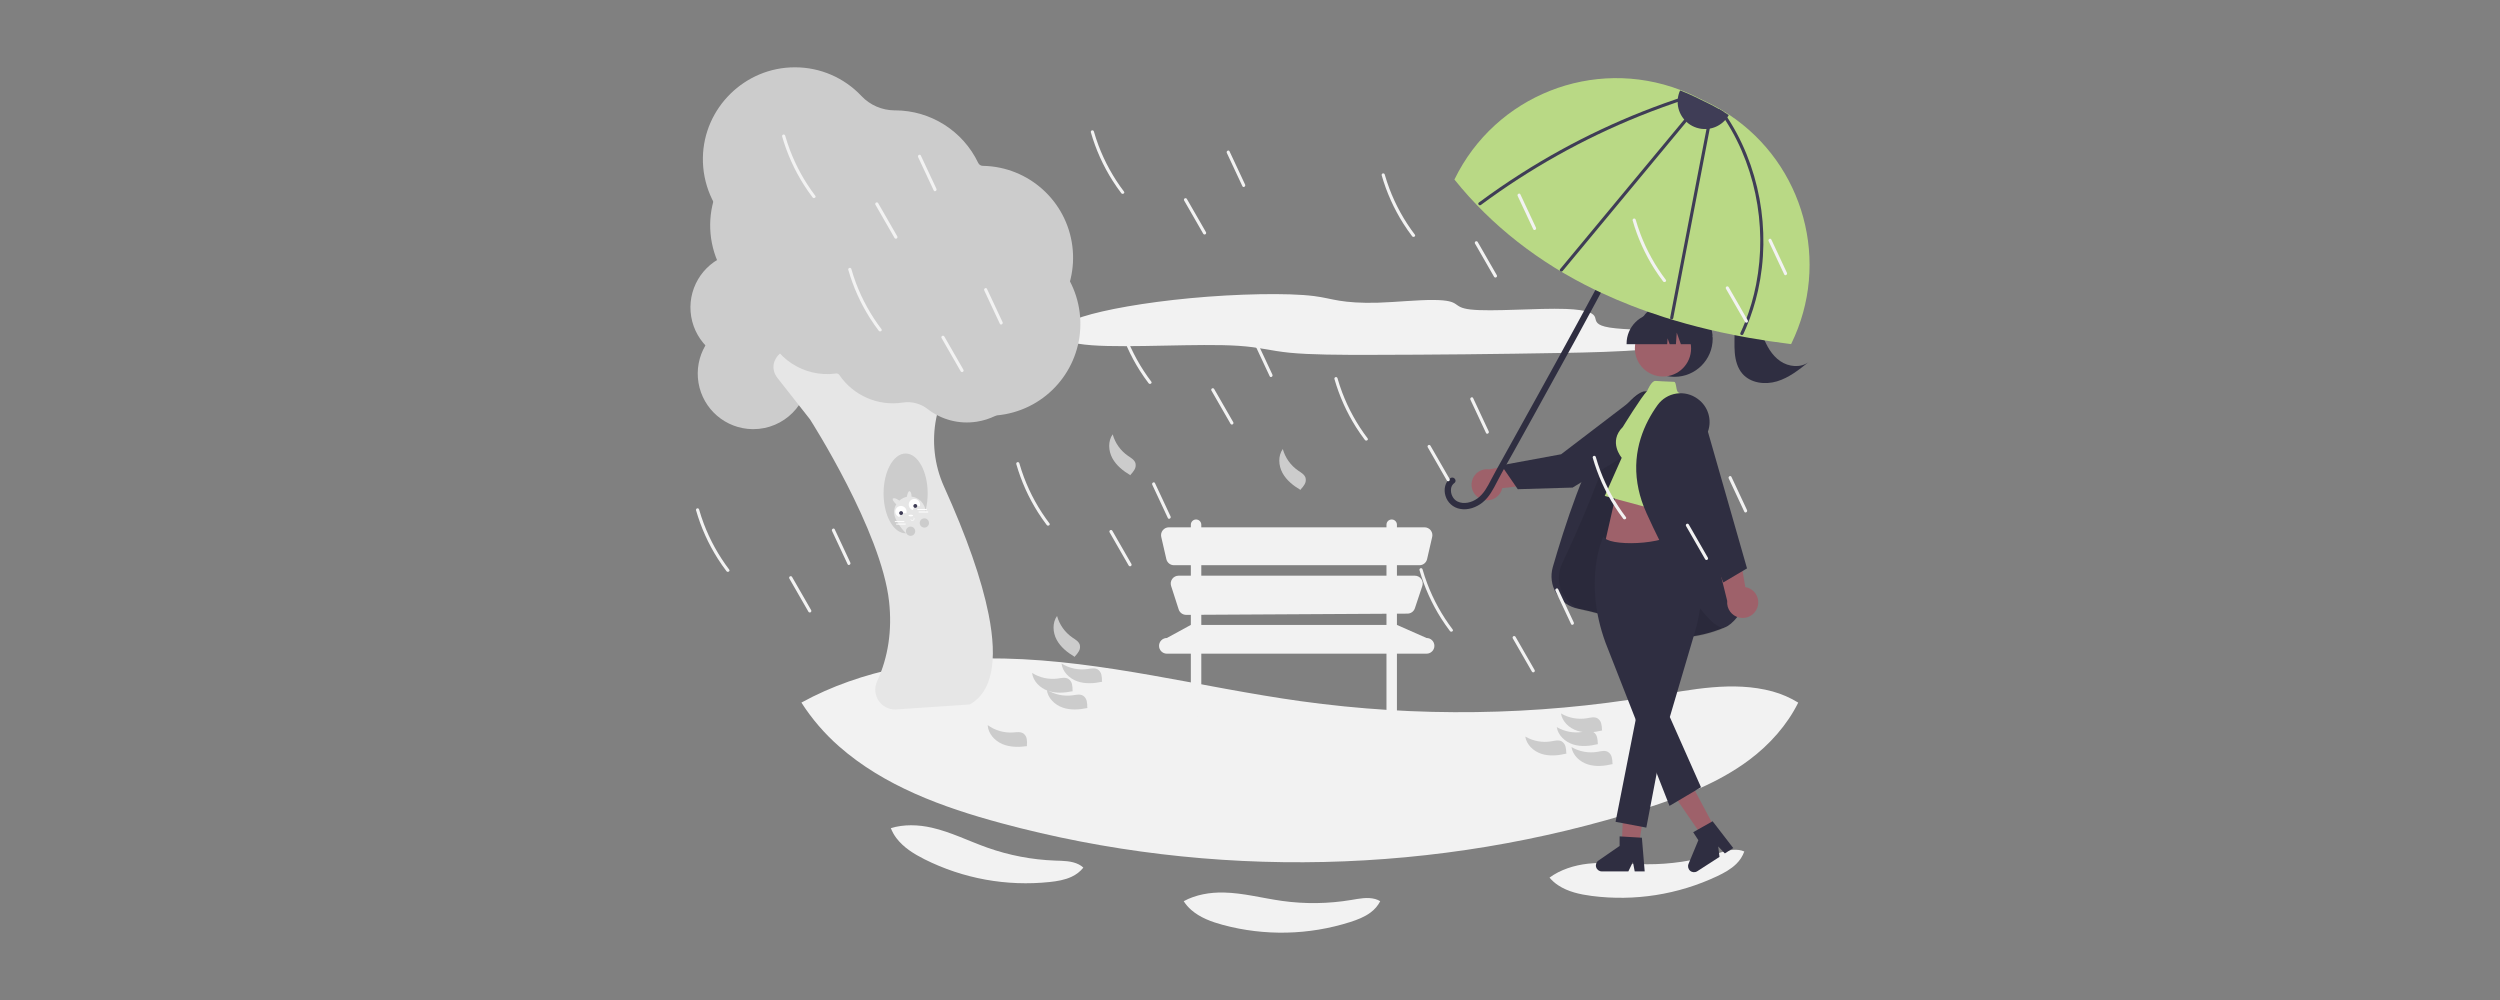 <?xml version="1.0" encoding="UTF-8" standalone="no" ?>
<!DOCTYPE svg PUBLIC "-//W3C//DTD SVG 1.1//EN" "http://www.w3.org/Graphics/SVG/1.1/DTD/svg11.dtd">
<svg xmlns="http://www.w3.org/2000/svg" xmlns:xlink="http://www.w3.org/1999/xlink" version="1.1" width="500" height="200" viewBox="0 0 500 200" xml:space="preserve">
<rect x="0" y="0" width="500" height="200" fill="#808080" stroke="none"/>
<desc>Created with Fabric.js 4.6.0</desc>
<defs>
</defs>
<g transform="matrix(0.21 0 0 0.21 250 100)" id="3ObsyXjHT6Dc7qYkeHUqr"  >
<g style="" vector-effect="non-scaling-stroke"   >
		<g transform="matrix(1 0 0 1 128.69 -167.16)" id="TyBDnG027cjiOv-DihAh_"  >
<path style="stroke: none; stroke-width: 1; stroke-dasharray: none; stroke-linecap: butt; stroke-dashoffset: 0; stroke-linejoin: miter; stroke-miterlimit: 4; fill: rgb(242,242,242); fill-rule: nonzero; opacity: 1;" vector-effect="non-scaling-stroke"  transform=" translate(-728.69, -282.83)" d="M 1037.797 296.264 C 1047.438 292.06 1027.885 289.613 1005.701 288.809 C 983.517 288.004 956.68 288.048 942.503 285.76 C 928.792 283.546 929.802 279.611 928.649 276.045 C 927.496 272.479 922.225 268.823 900.83 268.03 C 874.169 267.043 830.204 270.845 810.078 268.562 C 791.297 266.432 802.461 259.75 775.075 259.494 C 759.436 259.348 739.29 261.551 721.889 262.083 C 705.552 262.582 693.467 261.548 684.985 260.159 C 676.504 258.769 670.597 257.008 661.051 255.78 C 635.99 252.558 586.96 253.641 543.198 257.771 C 499.436 261.901 461.925 268.669 440.769 275.373 C 419.614 282.076 413.769 288.676 418.697 294.273 C 421.844 297.847 429.896 301.189 449.429 302.625 C 485.965 305.312 551.013 300.688 588.766 303.132 C 609.808 304.494 619.143 307.871 637.604 309.719 C 657.439 311.704 686.474 311.81 715.001 311.762 C 774.398 311.664 835.315 311.054 897.431 309.935 C 923.376 309.467 950.561 308.86 978.169 306.632 C 1005.776 304.404 1033.935 300.106 1039.759 296.077" stroke-linecap="round" />
</g>
		<g transform="matrix(1 0 0 1 47.44 247.94)" id="bV5NLfsKgUoOEz3V85VAu"  >
<path style="stroke: none; stroke-width: 1; stroke-dasharray: none; stroke-linecap: butt; stroke-dashoffset: 0; stroke-linejoin: miter; stroke-miterlimit: 4; fill: rgb(242,242,242); fill-rule: nonzero; opacity: 1;" vector-effect="non-scaling-stroke"  transform=" translate(-647.44, -697.94)" d="M 1122.129 642.965 C 1111.568 664.295 1094.899 682.935 1075.739 697.315 C 1046.369 719.365 1011.409 732.615 976.419 743.795 C 778.799 806.965 562.939 811.845 362.669 757.675 C 307.269 742.695 251.589 722.455 208.499 684.545 C 194.706 672.406 182.677 658.401 172.759 642.935 C 230.109 611.415 299.619 599.535 365.949 600.985 C 461.039 603.065 553.909 628.445 648.109 641.575 C 759.043 657.015 871.682 655.464 982.149 636.975 C 1020.469 630.545 1060.129 622.135 1097.639 632.315 C 1106.262 634.696 1114.506 638.281 1122.129 642.965 Z" stroke-linecap="round" />
</g>
		<g transform="matrix(1 0 0 1 378 355.98)" id="YaoRjNA47GeCl3rzh9IFr"  >
<path style="stroke: none; stroke-width: 1; stroke-dasharray: none; stroke-linecap: butt; stroke-dashoffset: 0; stroke-linejoin: miter; stroke-miterlimit: 4; fill: rgb(242,242,242); fill-rule: nonzero; opacity: 1;" vector-effect="non-scaling-stroke"  transform=" translate(-978, -805.98)" d="M 1070.75 784.76 C 1069.153 789.243 1066.538 793.294 1063.11 796.595 C 1057.949 801.673 1051.466 805.178 1044.922 808.28 C 1007.687 825.845 966.197 832.368 925.368 827.077 C 914.151 825.602 902.741 823.106 893.329 816.829 C 890.316 814.818 887.598 812.397 885.255 809.635 C 895.634 801.974 908.904 797.831 921.902 796.376 C 940.536 794.29 959.347 796.815 978.096 796.912 C 1000.176 797.021 1022.143 793.766 1043.242 787.258 C 1050.561 784.998 1058.09 782.315 1065.685 783.321 C 1067.433 783.56 1069.138 784.045 1070.75 784.76 Z" stroke-linecap="round" />
</g>
		<g transform="matrix(1 0 0 1 -250.38 337.4)" id="bv1jY0AJIlmybFPx3fTGw"  >
<path style="stroke: none; stroke-width: 1; stroke-dasharray: none; stroke-linecap: butt; stroke-dashoffset: 0; stroke-linejoin: miter; stroke-miterlimit: 4; fill: rgb(242,242,242); fill-rule: nonzero; opacity: 1;" vector-effect="non-scaling-stroke"  transform=" translate(-349.62, -787.4)" d="M 441.291 800.12 C 438.307 803.827 434.504 806.791 430.18 808.779 C 423.635 811.874 416.359 813.049 409.159 813.823 C 368.217 818.147 326.892 810.644 290.083 792.203 C 279.977 787.116 270.026 781.003 263.205 771.976 C 261.023 769.086 259.254 765.905 257.951 762.525 C 270.274 758.709 284.168 759.167 296.92 762.073 C 315.202 766.239 332.132 774.818 349.804 781.083 C 370.616 788.457 392.43 792.618 414.495 793.421 C 422.15 793.696 430.142 793.642 436.983 797.093 C 438.554 797.895 440.004 798.913 441.291 800.12 Z" stroke-linecap="round" />
</g>
		<g transform="matrix(1 0 0 1 30.44 392.94)" id="9tEG5pCoV5PrLkc8etpfM"  >
<path style="stroke: none; stroke-width: 1; stroke-dasharray: none; stroke-linecap: butt; stroke-dashoffset: 0; stroke-linejoin: miter; stroke-miterlimit: 4; fill: rgb(242,242,242); fill-rule: nonzero; opacity: 1;" vector-effect="non-scaling-stroke"  transform=" translate(-630.44, -842.94)" d="M 724.021 832.104 C 721.842 836.335 718.712 840.003 714.876 842.819 C 709.086 847.166 702.194 849.778 695.296 851.982 C 656.056 864.441 614.067 865.391 574.304 854.718 C 563.383 851.765 552.406 847.775 543.912 840.301 C 541.193 837.909 538.821 835.148 536.866 832.099 C 548.172 825.885 561.875 823.543 574.951 823.829 C 593.696 824.239 612.004 829.242 630.575 831.83 C 652.444 834.874 674.649 834.569 696.426 830.924 C 703.98 829.656 711.799 827.998 719.193 830.005 C 720.893 830.474 722.518 831.181 724.021 832.104 Z" stroke-linecap="round" />
</g>
		<g transform="matrix(1 0 0 1 44.49 112.33)" id="6dzWLW5qlm3xSYMjkYd4D"  >
<path style="stroke: none; stroke-width: 1; stroke-dasharray: none; stroke-linecap: butt; stroke-dashoffset: 0; stroke-linejoin: miter; stroke-miterlimit: 4; fill: rgb(242,242,242); fill-rule: nonzero; opacity: 1;" vector-effect="non-scaling-stroke"  transform=" translate(-644.49, -562.33)" d="M 768.149 581.42 L 739.932 568.971 L 739.932 558.269 L 749.988 558.212 C 753.188 558.195 756.02 556.141 757.032 553.105 L 764.097 531.912 C 764.856 529.635 764.474 527.131 763.07 525.183 C 761.666 523.235 759.412 522.081 757.011 522.081 L 739.932 522.081 L 739.932 512.122 L 761.372 512.122 C 764.853 512.122 767.872 509.718 768.652 506.326 L 773.517 485.163 C 774.026 482.946 773.498 480.617 772.081 478.838 C 770.664 477.058 768.512 476.021 766.237 476.021 L 739.932 476.021 L 739.932 473.531 C 739.932 470.781 737.703 468.552 734.953 468.552 C 732.203 468.552 729.973 470.781 729.973 473.531 L 729.973 476.021 L 553.616 476.021 L 553.616 473.531 C 553.616 470.781 551.387 468.552 548.637 468.552 C 545.886 468.552 543.657 470.781 543.657 473.531 L 543.657 476.021 L 522.746 476.021 C 520.471 476.021 518.32 477.058 516.903 478.838 C 515.486 480.617 514.957 482.946 515.467 485.163 L 520.332 506.326 C 521.112 509.718 524.131 512.122 527.611 512.122 L 543.657 512.122 L 543.657 522.081 L 531.973 522.081 C 529.585 522.081 527.341 523.223 525.935 525.153 C 524.529 527.083 524.131 529.568 524.863 531.841 L 532.074 554.218 C 533.073 557.319 535.967 559.415 539.225 559.397 L 543.657 559.372 L 543.657 568.971 L 520.834 581.42 C 518.853 581.42 516.954 582.207 515.553 583.608 C 514.152 585.009 513.365 586.908 513.365 588.889 L 513.365 588.889 C 513.365 593.014 516.709 596.359 520.834 596.359 L 543.657 596.359 L 543.657 651.133 C 543.657 653.883 545.886 656.112 548.637 656.112 C 551.387 656.112 553.616 653.883 553.616 651.133 L 553.616 596.359 L 729.973 596.359 L 729.973 651.133 C 729.973 653.883 732.203 656.112 734.953 656.112 C 737.703 656.112 739.932 653.883 739.932 651.133 L 739.932 596.359 L 768.149 596.359 C 772.274 596.359 775.619 593.014 775.619 588.889 L 775.619 588.889 C 775.619 586.908 774.832 585.008 773.431 583.608 C 772.03 582.207 770.13 581.42 768.149 581.42 Z M 553.616 512.122 L 729.973 512.122 L 729.973 522.081 L 553.616 522.081 Z M 553.616 568.971 L 553.616 559.316 L 729.973 558.325 L 729.973 568.971 Z" stroke-linecap="round" />
</g>
		<g transform="matrix(1 0 0 1 -121.48 -43.07)" id="0bnOGdq1L-CgKInsZtNgA"  >
<path style="stroke: none; stroke-width: 1; stroke-dasharray: none; stroke-linecap: butt; stroke-dashoffset: 0; stroke-linejoin: miter; stroke-miterlimit: 4; fill: rgb(204,204,204); fill-rule: nonzero; opacity: 1;" vector-effect="non-scaling-stroke"  transform=" translate(-478.52, -406.93)" d="M 468.902 410.172 C 465.102 403.137 464.572 393.917 469.237 387.424 C 471.545 395.807 476.743 403.104 483.912 408.023 C 486.684 409.91 489.963 411.721 490.912 414.937 C 491.41 416.987 491.103 419.151 490.053 420.981 C 489.005 422.788 487.729 424.454 486.258 425.936 L 486.124 426.44 C 479.245 422.363 472.701 417.207 468.902 410.172 Z" stroke-linecap="round" />
</g>
		<g transform="matrix(1 0 0 1 40.52 -29.07)" id="3WmB2YAU9DJ_rFwoM3tHO"  >
<path style="stroke: none; stroke-width: 1; stroke-dasharray: none; stroke-linecap: butt; stroke-dashoffset: 0; stroke-linejoin: miter; stroke-miterlimit: 4; fill: rgb(204,204,204); fill-rule: nonzero; opacity: 1;" vector-effect="non-scaling-stroke"  transform=" translate(-640.52, -420.93)" d="M 630.902 424.172 C 627.102 417.137 626.572 407.917 631.237 401.424 C 633.545 409.807 638.743 417.104 645.912 422.023 C 648.684 423.91 651.963 425.721 652.912 428.937 C 653.41 430.987 653.103 433.151 652.053 434.981 C 651.005 436.788 649.729 438.454 648.258 439.936 L 648.124 440.44 C 641.245 436.363 634.701 431.207 630.902 424.172 Z" stroke-linecap="round" />
</g>
		<g transform="matrix(1 0 0 1 311.82 225.28)" id="VKfesAcQDZJjcMj3vmyXn"  >
<path style="stroke: none; stroke-width: 1; stroke-dasharray: none; stroke-linecap: butt; stroke-dashoffset: 0; stroke-linejoin: miter; stroke-miterlimit: 4; fill: rgb(204,204,204); fill-rule: nonzero; opacity: 1;" vector-effect="non-scaling-stroke"  transform=" translate(-911.82, -675.28)" d="M 907.788 682.825 C 900.16 680.431 893.351 674.19 892.169 666.283 C 899.668 670.684 908.482 672.291 917.051 670.819 C 920.354 670.24 923.967 669.251 926.889 670.896 C 928.676 672.018 929.964 673.784 930.488 675.828 C 930.996 677.854 931.243 679.937 931.221 682.026 L 931.476 682.48 C 923.703 684.354 915.417 685.219 907.788 682.825 Z" stroke-linecap="round" />
</g>
		<g transform="matrix(1 0 0 1 325.82 244.28)" id="PGZRPe7POpY5uf_NnRs3V"  >
<path style="stroke: none; stroke-width: 1; stroke-dasharray: none; stroke-linecap: butt; stroke-dashoffset: 0; stroke-linejoin: miter; stroke-miterlimit: 4; fill: rgb(204,204,204); fill-rule: nonzero; opacity: 1;" vector-effect="non-scaling-stroke"  transform=" translate(-925.82, -694.28)" d="M 921.788 701.825 C 914.16 699.431 907.351 693.19 906.169 685.283 C 913.668 689.684 922.482 691.291 931.051 689.819 C 934.354 689.24 937.967 688.251 940.889 689.896 C 942.676 691.018 943.964 692.784 944.488 694.828 C 944.996 696.854 945.243 698.937 945.221 701.026 L 945.476 701.48 C 937.703 703.354 929.417 704.219 921.788 701.825 Z" stroke-linecap="round" />
</g>
		<g transform="matrix(1 0 0 1 281.82 234.28)" id="gfkjJpbAnY60yTMQ9RJS4"  >
<path style="stroke: none; stroke-width: 1; stroke-dasharray: none; stroke-linecap: butt; stroke-dashoffset: 0; stroke-linejoin: miter; stroke-miterlimit: 4; fill: rgb(204,204,204); fill-rule: nonzero; opacity: 1;" vector-effect="non-scaling-stroke"  transform=" translate(-881.82, -684.28)" d="M 877.788 691.825 C 870.16 689.431 863.351 683.19 862.169 675.283 C 869.668 679.684 878.482 681.291 887.051 679.819 C 890.354 679.24 893.967 678.251 896.889 679.896 C 898.676 681.018 899.964 682.784 900.488 684.828 C 900.996 686.854 901.243 688.937 901.221 691.026 L 901.476 691.48 C 893.703 693.354 885.417 694.219 877.788 691.825 Z" stroke-linecap="round" />
</g>
		<g transform="matrix(1 0 0 1 315.82 212.28)" id="3OQs87NoqwZqkL-Bg3Qz5"  >
<path style="stroke: none; stroke-width: 1; stroke-dasharray: none; stroke-linecap: butt; stroke-dashoffset: 0; stroke-linejoin: miter; stroke-miterlimit: 4; fill: rgb(204,204,204); fill-rule: nonzero; opacity: 1;" vector-effect="non-scaling-stroke"  transform=" translate(-915.82, -662.28)" d="M 911.788 669.825 C 904.16 667.431 897.351 661.19 896.169 653.283 C 903.668 657.684 912.482 659.291 921.051 657.819 C 924.354 657.24 927.967 656.251 930.889 657.896 C 932.676 659.018 933.964 660.784 934.488 662.828 C 934.996 664.854 935.243 666.937 935.221 669.026 L 935.476 669.48 C 927.703 671.354 919.417 672.219 911.788 669.825 Z" stroke-linecap="round" />
</g>
		<g transform="matrix(1 0 0 1 -231.05 224.75)" id="96YeHWFN18H6xr6piDpGE"  >
<path style="stroke: none; stroke-width: 1; stroke-dasharray: none; stroke-linecap: butt; stroke-dashoffset: 0; stroke-linejoin: miter; stroke-miterlimit: 4; fill: rgb(204,204,204); fill-rule: nonzero; opacity: 1;" vector-effect="non-scaling-stroke"  transform=" translate(-368.95, -674.75)" d="M 364.106 682.417 C 356.75 679.282 350.59 672.401 350.193 664.416 C 357.222 669.535 365.834 672.003 374.507 671.383 C 377.851 671.132 381.544 670.504 384.289 672.429 C 385.957 673.722 387.065 675.606 387.384 677.692 C 387.69 679.758 387.73 681.855 387.503 683.932 L 387.712 684.409 C 379.792 685.507 371.461 685.552 364.106 682.417 Z" stroke-linecap="round" />
</g>
		<g transform="matrix(1 0 0 1 -174.48 129.93)" id="INzmXJIinGMMh1VbTDTvp"  >
<path style="stroke: none; stroke-width: 1; stroke-dasharray: none; stroke-linecap: butt; stroke-dashoffset: 0; stroke-linejoin: miter; stroke-miterlimit: 4; fill: rgb(204,204,204); fill-rule: nonzero; opacity: 1;" vector-effect="non-scaling-stroke"  transform=" translate(-425.52, -579.93)" d="M 415.902 583.172 C 412.102 576.137 411.572 566.917 416.237 560.424 C 418.545 568.807 423.743 576.104 430.912 581.023 C 433.684 582.91 436.963 584.721 437.912 587.937 C 438.41 589.987 438.103 592.151 437.053 593.981 C 436.005 595.788 434.729 597.454 433.258 598.936 L 433.124 599.44 C 426.245 595.363 419.701 590.207 415.902 583.172 Z" stroke-linecap="round" />
</g>
		<g transform="matrix(1 0 0 1 -174.14 190.09)" id="wHBvPQ3kgvHyb1NteGJyh"  >
<path style="stroke: none; stroke-width: 1; stroke-dasharray: none; stroke-linecap: butt; stroke-dashoffset: 0; stroke-linejoin: miter; stroke-miterlimit: 4; fill: rgb(204,204,204); fill-rule: nonzero; opacity: 1;" vector-effect="non-scaling-stroke"  transform=" translate(-425.86, -640.09)" d="M 421.57 647.704 C 414.019 645.074 407.407 638.626 406.471 630.685 C 413.829 635.317 422.589 637.197 431.2 635.991 C 434.519 635.515 438.161 634.639 441.031 636.373 C 442.783 637.55 444.015 639.355 444.475 641.414 C 444.92 643.455 445.102 645.545 445.016 647.632 L 445.257 648.094 C 437.429 649.726 429.12 650.334 421.57 647.704 Z" stroke-linecap="round" />
</g>
		<g transform="matrix(1 0 0 1 -160.14 165.09)" id="vIuGX-qZeu4F6rqX4grWr"  >
<path style="stroke: none; stroke-width: 1; stroke-dasharray: none; stroke-linecap: butt; stroke-dashoffset: 0; stroke-linejoin: miter; stroke-miterlimit: 4; fill: rgb(204,204,204); fill-rule: nonzero; opacity: 1;" vector-effect="non-scaling-stroke"  transform=" translate(-439.86, -615.09)" d="M 435.57 622.704 C 428.019 620.074 421.407 613.626 420.471 605.685 C 427.829 610.317 436.589 612.197 445.2 610.991 C 448.519 610.515 452.161 609.639 455.031 611.373 C 456.783 612.55 458.015 614.355 458.475 616.414 C 458.92 618.455 459.102 620.545 459.016 622.632 L 459.257 623.094 C 451.429 624.726 443.12 625.334 435.57 622.704 Z" stroke-linecap="round" />
</g>
		<g transform="matrix(1 0 0 1 -188.14 174.09)" id="zIyI1LH7_hwT6hoduBLAQ"  >
<path style="stroke: none; stroke-width: 1; stroke-dasharray: none; stroke-linecap: butt; stroke-dashoffset: 0; stroke-linejoin: miter; stroke-miterlimit: 4; fill: rgb(204,204,204); fill-rule: nonzero; opacity: 1;" vector-effect="non-scaling-stroke"  transform=" translate(-411.86, -624.09)" d="M 407.57 631.704 C 400.019 629.074 393.407 622.626 392.471 614.685 C 399.829 619.317 408.589 621.197 417.2 619.991 C 420.519 619.515 424.161 618.639 427.031 620.373 C 428.783 621.55 430.015 623.355 430.475 625.414 C 430.92 627.455 431.102 629.545 431.016 631.632 L 431.257 632.094 C 423.429 633.726 415.12 634.334 407.57 631.704 Z" stroke-linecap="round" />
</g>
		<g transform="matrix(1 0 0 1 -343.76 -208.26)" id="QBEvAnebCTurLQkX72Pmu"  >
<path style="stroke: none; stroke-width: 1; stroke-dasharray: none; stroke-linecap: butt; stroke-dashoffset: 0; stroke-linejoin: miter; stroke-miterlimit: 4; fill: rgb(204,204,204); fill-rule: nonzero; opacity: 1;" vector-effect="non-scaling-stroke"  transform=" translate(-256.23, -241.74)" d="M 126.825 382.523 C 126.59 382.523 126.356 382.521 126.12 382.518 C 100.599 382.143 78.989 363.591 74.754 338.421 C 70.518 313.252 84.867 288.649 108.859 279.942 C 112.029 278.822 114.135 275.81 114.101 272.449 L 114.101 272.261 C 114.1 268.038 114.605 263.829 115.604 259.725 C 116.295 257.038 115.488 254.186 113.492 252.259 C 95.559 235.394 85.537 211.771 85.872 187.157 C 86.563 139.631 125.81 100.966 173.36 100.966 L 173.787 100.967 C 197.687 100.995 220.516 110.885 236.883 128.301 C 245.107 136.981 256.525 141.916 268.482 141.958 L 268.651 142.457 L 268.65 141.957 L 268.997 141.956 C 302.792 142.056 333.539 161.513 348.098 192.011 C 348.887 193.693 350.567 194.776 352.424 194.8 L 353.027 194.812 C 396.301 195.837 432.322 228.352 437.756 271.296 C 443.19 314.241 416.403 354.703 374.748 366.474 C 333.092 378.245 289.091 357.785 271.246 318.348 C 270.844 317.483 269.975 316.932 269.021 316.938 C 263.008 316.941 257.01 316.328 251.122 315.11 C 229.709 310.615 207.437 312.704 187.233 321.102 Q 186.213 321.525 185.173 321.907 C 181.953 323.073 179.8 326.12 179.775 329.544 L 179.775 329.647 C 179.775 358.847 156.105 382.519 126.905 382.523 L 126.825 382.523 Z" stroke-linecap="round" />
</g>
		<g transform="matrix(1 0 0 1 -349.37 -44.57)" id="_wCtKb7k_T5uPVl7wjdPS"  >
<path style="stroke: none; stroke-width: 1; stroke-dasharray: none; stroke-linecap: butt; stroke-dashoffset: 0; stroke-linejoin: miter; stroke-miterlimit: 4; fill: rgb(230,230,230); fill-rule: nonzero; opacity: 1;" vector-effect="non-scaling-stroke"  transform=" translate(-250.63, -405.43)" d="M 261.934 649.508 C 255.757 649.529 249.972 646.486 246.488 641.386 C 242.644 635.854 242.036 628.695 244.892 622.594 C 255.441 599.679 259.268 574.163 256.267 546.756 C 248.891 479.389 181.619 374.244 180.94 373.189 L 150.056 333.89 C 143.023 324.94 146.477 315.335 152.663 310.198 C 158.749 305.142 168.671 303.543 176.069 311.978 C 178.21 314.238 179.862 316.914 180.923 319.84 C 183.012 306.122 191.152 244.132 176.763 193.096 C 172.262 177.13 182.264 166.089 193.463 162.587 C 204.457 159.15 218.705 162.477 224.012 177.904 C 227.085 186.837 228.065 196.949 226.927 207.96 C 224.003 236.218 221.795 262.556 220.363 286.242 C 220.027 291.796 223.327 296.928 228.52 298.928 C 233.713 300.928 239.603 299.334 243.08 294.989 L 267.242 264.806 C 281.777 246.649 303.641 245.936 318.86 253.284 C 332.653 259.943 346.84 276.122 341.432 299.806 C 340.137 305.479 337.805 309.998 334.501 313.239 Q 333.465 314.256 332.399 315.276 C 299.433 346.749 289.878 395.582 308.551 437.16 C 330.142 484.835 344.431 525.73 351.02 558.705 C 360.071 604.007 354.1 632.916 333.272 644.632 L 333.08 644.689 L 263.264 649.463 L 263.233 649.008 L 263.264 649.463 C 262.819 649.493 262.374 649.508 261.934 649.508 Z" stroke-linecap="round" />
</g>
		<g transform="matrix(1 0 0 1 -350.71 -271.3)" id="j7n_XmzLES4rLjCJoMh_4"  >
<path style="stroke: none; stroke-width: 1; stroke-dasharray: none; stroke-linecap: butt; stroke-dashoffset: 0; stroke-linejoin: miter; stroke-miterlimit: 4; fill: rgb(204,204,204); fill-rule: nonzero; opacity: 1;" vector-effect="non-scaling-stroke"  transform=" translate(-249.28, -178.7)" d="M 119.874 319.478 C 119.639 319.478 119.406 319.476 119.17 319.473 C 93.649 319.098 72.039 300.546 67.804 275.376 C 63.568 250.206 77.917 225.603 101.91 216.896 C 105.079 215.776 107.186 212.765 107.151 209.404 L 107.151 209.216 C 107.15 204.992 107.655 200.784 108.654 196.681 C 109.345 193.993 108.538 191.141 106.542 189.213 C 88.609 172.348 78.587 148.726 78.922 124.111 C 79.613 76.585 118.86 37.92 166.411 37.92 L 166.836 37.921 C 190.737 37.95 213.566 47.84 229.933 65.256 C 238.157 73.936 249.575 78.871 261.532 78.912 L 261.701 79.412 L 261.7 78.912 L 262.047 78.911 C 295.842 79.011 326.589 98.468 341.148 128.966 C 341.937 130.648 343.617 131.731 345.474 131.755 L 346.077 131.767 C 389.351 132.791 425.372 165.307 430.806 208.251 C 436.24 251.195 409.453 291.658 367.798 303.429 C 326.142 315.199 282.141 294.74 264.295 255.303 C 263.894 254.438 263.025 253.887 262.071 253.893 C 256.058 253.895 250.06 253.283 244.171 252.064 C 222.759 247.569 200.487 249.658 180.283 258.057 Q 179.263 258.48 178.223 258.861 C 175.003 260.028 172.85 263.074 172.825 266.498 L 172.825 266.601 C 172.824 295.801 149.155 319.474 119.955 319.478 L 119.874 319.478 Z" stroke-linecap="round" />
</g>
		<g transform="matrix(1 0 0 1 -336.12 -174.49)" id="KKVoBzxBQD2-QFTMun21W"  >
<path style="stroke: none; stroke-width: 1; stroke-dasharray: none; stroke-linecap: butt; stroke-dashoffset: 0; stroke-linejoin: miter; stroke-miterlimit: 4; fill: rgb(204,204,204); fill-rule: nonzero; opacity: 1;" vector-effect="non-scaling-stroke"  transform=" translate(-263.88, -275.51)" d="M 341.951 175.281 C 342.114 175.256 342.276 175.232 342.439 175.209 C 360.169 172.74 377.132 183.288 382.759 200.282 C 388.386 217.275 381.071 235.863 365.372 244.463 C 363.295 245.578 362.156 247.891 362.54 250.217 L 362.56 250.347 C 363.012 253.275 363.112 256.246 362.858 259.197 C 362.667 261.134 363.531 263.024 365.121 264.147 C 385.893 278.371 395.868 303.84 390.282 328.388 C 384.696 352.936 364.682 371.58 339.801 375.416 L 339.506 375.461 C 322.936 377.997 306.055 373.583 292.848 363.261 C 286.22 358.124 277.777 355.924 269.485 357.174 L 269.315 356.845 L 269.369 357.192 L 269.128 357.23 C 245.693 360.774 222.3 350.575 208.948 330.993 C 208.222 329.911 206.941 329.34 205.651 329.522 L 205.232 329.578 C 175.127 333.495 146.683 314.809 138.325 285.624 C 129.966 256.439 144.207 225.528 171.821 212.915 C 199.436 200.302 232.123 209.779 248.709 235.206 C 249.079 235.763 249.741 236.052 250.401 235.945 C 254.569 235.301 258.792 235.084 263.004 235.299 C 278.327 236.125 293.541 232.296 306.647 224.313 Q 307.309 223.911 307.989 223.536 C 310.095 222.383 311.262 220.041 310.914 217.665 L 310.903 217.593 C 307.781 197.354 321.656 178.414 341.895 175.289 L 341.895 175.289 Z" stroke-linecap="round" />
</g>
		<g transform="matrix(1 0 0 1 369.3 13.81)" id="v7FAVaAhUnNB6V1n8kxZN"  >
<path style="stroke: none; stroke-width: 1; stroke-dasharray: none; stroke-linecap: butt; stroke-dashoffset: 0; stroke-linejoin: miter; stroke-miterlimit: 4; fill: rgb(47,46,65); fill-rule: nonzero; opacity: 1;" vector-effect="non-scaling-stroke"  transform=" translate(-969.3, -463.81)" d="M 976.91 346.555 C 962.775 346.555 940.651 384.593 940.424 384.987 C 920.038 411.004 899.073 476.887 888.387 513.848 C 885.93 522.33 887.14 531.453 891.724 539 C 896.308 546.548 903.845 551.828 912.504 553.559 C 934.841 558.019 953.832 564.358 968.948 572.401 C 1004.733 591.441 1047.168 573.44 1051.466 571.521 L 1037.382 498.746 C 1021.741 446.803 989.201 348.198 977.938 346.625 C 977.597 346.578 977.254 346.554 976.91 346.555 Z" stroke-linecap="round" />
</g>
		<g transform="matrix(1 0 0 1 373.09 13.84)" id="eoRluqHxBTPtoDwOZl1Pt"  >
<path style="stroke: none; stroke-width: 1; stroke-dasharray: none; stroke-linecap: butt; stroke-dashoffset: 0; stroke-linejoin: miter; stroke-miterlimit: 4; fill: rgb(0,0,0); fill-rule: nonzero; opacity: 0.1;" vector-effect="non-scaling-stroke"  transform=" translate(-973.09, -463.84)" d="M 1037.868 498.627 C 1037.868 498.627 992.566 348.163 978.007 346.13 C 963.448 344.096 945.948 385.149 945.948 385.149 C 936.767 423.1 913.848 475.296 897.209 510.546 C 893.056 519.337 893.121 529.538 897.386 538.275 C 901.65 547.012 909.652 553.34 919.137 555.475 C 934.974 559.025 953.028 564.497 968.713 572.842 C 1006.93 593.175 1052.032 571.813 1052.032 571.813 Z" stroke-linecap="round" />
</g>
		<g transform="matrix(1 0 0 1 372.52 21.22)" id="If_q3HDHf8WNcemte4JBl"  >
<path style="stroke: none; stroke-width: 1; stroke-dasharray: none; stroke-linecap: butt; stroke-dashoffset: 0; stroke-linejoin: miter; stroke-miterlimit: 4; fill: rgb(158,97,106); fill-rule: nonzero; opacity: 1;" vector-effect="non-scaling-stroke"  transform=" translate(-905.45, -433.3)" d="M 941.95 470.799 L 868.95 461.799 L 883.95 395.799 L 941.95 397.799 z" stroke-linecap="round" />
</g>
		<g transform="matrix(1 0 0 1 365.65 310.35)" id="ZHSRqI4F0yn-dPfABXph8"  >
<path style="stroke: none; stroke-width: 1; stroke-dasharray: none; stroke-linecap: butt; stroke-dashoffset: 0; stroke-linejoin: miter; stroke-miterlimit: 4; fill: rgb(158,97,106); fill-rule: nonzero; opacity: 1;" vector-effect="non-scaling-stroke"  transform=" translate(-965.65, -760.35)" d="M 968.383 790.317 L 953.753 787.944 L 955.947 730.386 L 977.539 733.886 Z" stroke-linecap="round" />
</g>
		<g transform="matrix(1 0 0 1 417.16 286.12)" id="L2DAEs65aAxbfqXEefY5I"  >
<path style="stroke: none; stroke-width: 1; stroke-dasharray: none; stroke-linecap: butt; stroke-dashoffset: 0; stroke-linejoin: miter; stroke-miterlimit: 4; fill: rgb(158,97,106); fill-rule: nonzero; opacity: 1;" vector-effect="non-scaling-stroke"  transform=" translate(-1017.16, -736.12)" d="M 1041.296 759.802 L 1028.064 766.478 L 993.016 715.618 L 1012.545 705.765 Z" stroke-linecap="round" />
</g>
		<g transform="matrix(1 0 0 1 379.06 160.01)" id="K0S00vtCSjHSPiTztXC1W"  >
<path style="stroke: none; stroke-width: 1; stroke-dasharray: none; stroke-linecap: butt; stroke-dashoffset: 0; stroke-linejoin: miter; stroke-miterlimit: 4; fill: rgb(47,46,65); fill-rule: nonzero; opacity: 1;" vector-effect="non-scaling-stroke"  transform=" translate(-979.06, -610.01)" d="M 999.533 741.309 L 938.604 585.945 C 916.798 526.38 936.281 485.327 936.481 484.92 L 936.581 484.72 L 936.789 484.644 C 939.291 494.382 996.021 493.719 1009.021 478.719 C 1016.609 485.093 1026.708 500.101 1028.872 518.035 C 1031.133 537.275 1029.418 556.774 1023.834 575.324 L 999.834 656.684 L 1029.527 723.575 Z" stroke-linecap="round" />
</g>
		<g transform="matrix(1 0 0 1 372.02 253.48)" id="QvKp0lAq053rcXsiaVrEI"  >
<path style="stroke: none; stroke-width: 1; stroke-dasharray: none; stroke-linecap: butt; stroke-dashoffset: 0; stroke-linejoin: miter; stroke-miterlimit: 4; fill: rgb(47,46,65); fill-rule: nonzero; opacity: 1;" vector-effect="non-scaling-stroke"  transform=" translate(-972.02, -703.48)" d="M 970.152 644.94 L 948.152 756.496 L 977.452 762.021 L 995.887 665.459 Z" stroke-linecap="round" />
</g>
		<g transform="matrix(1 0 0 1 352.65 337.04)" id="nUpBYMmcWBh0K_hJ2URud"  >
<path style="stroke: none; stroke-width: 1; stroke-dasharray: none; stroke-linecap: butt; stroke-dashoffset: 0; stroke-linejoin: miter; stroke-miterlimit: 4; fill: rgb(47,46,65); fill-rule: nonzero; opacity: 1;" vector-effect="non-scaling-stroke"  transform=" translate(-952.65, -787.04)" d="M 973.221 771.639 L 971.431 771.529 L 954.421 770.509 L 952.021 770.369 L 952.021 779.459 L 931.861 793.379 C 929.817 794.79 928.928 797.367 929.669 799.738 C 930.41 802.109 932.607 803.723 935.091 803.719 L 960.331 803.719 L 964.681 794.739 L 966.381 803.719 L 975.891 803.719 Z" stroke-linecap="round" />
</g>
		<g transform="matrix(1 0 0 1 438.71 330.22)" id="KwWuzhNytUoi8N0XnHfx2"  >
<path style="stroke: none; stroke-width: 1; stroke-dasharray: none; stroke-linecap: butt; stroke-dashoffset: 0; stroke-linejoin: miter; stroke-miterlimit: 4; fill: rgb(47,46,65); fill-rule: nonzero; opacity: 1;" vector-effect="non-scaling-stroke"  transform=" translate(-1038.71, -780.22)" d="M 1060.221 781.449 L 1040.571 755.949 L 1039.561 756.519 L 1026.341 763.979 L 1022.081 766.379 L 1027.001 774.009 L 1017.621 796.639 C 1016.674 798.933 1017.326 801.576 1019.232 803.166 C 1021.137 804.755 1023.855 804.923 1025.941 803.579 L 1047.151 789.889 L 1045.931 779.979 L 1052.231 786.609 Z" stroke-linecap="round" />
</g>
		<g transform="matrix(1 0 0 1 404.28 -153.68)" id="nIi8ATlc9Chit-kAB2ZCN"  >
<path style="stroke: none; stroke-width: 1; stroke-dasharray: none; stroke-linecap: butt; stroke-dashoffset: 0; stroke-linejoin: miter; stroke-miterlimit: 4; fill: rgb(47,46,65); fill-rule: nonzero; opacity: 1;" vector-effect="non-scaling-stroke"  transform=" translate(-36.37, -36.37)" d="M 0 36.371 C 0 16.284 16.284 0 36.371 0 C 56.459 0 72.743 16.284 72.743 36.371 C 72.743 56.459 56.459 72.743 36.371 72.743 C 16.284 72.743 0 56.459 0 36.371 z" stroke-linecap="round" />
</g>
		<g transform="matrix(1 0 0 1 251.57 -18.95)" id="Smmd8V6BT1Q73c9NVzA_w"  >
<path style="stroke: none; stroke-width: 1; stroke-dasharray: none; stroke-linecap: butt; stroke-dashoffset: 0; stroke-linejoin: miter; stroke-miterlimit: 4; fill: rgb(158,97,106); fill-rule: nonzero; opacity: 1;" vector-effect="non-scaling-stroke"  transform=" translate(-851.57, -431.05)" d="M 820.18 449.139 C 813.235 446.306 809.507 438.725 811.503 431.495 C 813.498 424.264 820.586 419.669 828.001 420.798 L 874.665 411.826 L 892.174 432.627 L 840.208 438.718 C 839.268 442.973 836.492 446.593 832.627 448.604 C 828.762 450.616 824.204 450.812 820.18 449.139 Z" stroke-linecap="round" />
</g>
		<g transform="matrix(1 0 0 1 307.04 -56.85)" id="A0OPTSBzY4Pq-Zl0CoP1j"  >
<path style="stroke: none; stroke-width: 1; stroke-dasharray: none; stroke-linecap: butt; stroke-dashoffset: 0; stroke-linejoin: miter; stroke-miterlimit: 4; fill: rgb(47,46,65); fill-rule: nonzero; opacity: 1;" vector-effect="non-scaling-stroke"  transform=" translate(-839.97, -355.23)" d="M 898.116 364.726 L 840.2 400.252 L 787.95 401.799 L 772.274 379.002 L 829.229 368.529 L 907.665 308.659 z" stroke-linecap="round" />
</g>
		<g transform="matrix(1 0 0 1 380.8 -50.05)" id="B4fivB6zMZ7Mcc3f6wwKW"  >
<path style="stroke: none; stroke-width: 1; stroke-dasharray: none; stroke-linecap: butt; stroke-dashoffset: 0; stroke-linejoin: miter; stroke-miterlimit: 4; fill: rgb(185,217,133); fill-rule: nonzero; opacity: 1;" vector-effect="non-scaling-stroke"  transform=" translate(-980.8, -399.95)" d="M 955.025 380.48 C 940.88 394.624 954.015 409.779 954.015 409.779 L 937.849 446.15 L 1001.499 463.326 L 1023.743 363.933 L 1008.588 347.768 C 1005.364 347.66 1006.482 337.557 1003.907 337.458 C 994.514 337.099 989.198 336.801 986.188 336.579 C 982.266 336.29 978.262 346.129 978.262 346.129 C 972.952 351.326 955.025 380.48 955.025 380.48 Z" stroke-linecap="round" />
</g>
		<g transform="matrix(1 0 0 1 419.7 9.99)" id="yzMnlsux32n1RHLboYNV6"  >
<path style="stroke: none; stroke-width: 1; stroke-dasharray: none; stroke-linecap: butt; stroke-dashoffset: 0; stroke-linejoin: miter; stroke-miterlimit: 4; fill: rgb(47,46,65); fill-rule: nonzero; opacity: 1;" vector-effect="non-scaling-stroke"  transform=" translate(-1019.7, -459.99)" d="M 1067.271 533.569 C 1063.885 530.757 1060.772 527.634 1057.971 524.239 C 1052.813 518.068 1048.195 511.463 1044.171 504.499 C 1038.724 495.143 1034.167 485.297 1030.561 475.089 C 1030.551 475.069 1030.551 475.049 1030.541 475.029 Q 1028.846 470.244 1027.401 465.179 C 1027.392 465.141 1027.379 465.104 1027.361 465.069 C 1025.736 459.364 1024.421 453.576 1023.421 447.729 C 1019.381 424.059 1027.221 402.499 1034.511 388.579 C 1035.133 387.405 1035.665 386.185 1036.101 384.929 C 1040.184 373.637 1036.341 361.004 1026.661 353.899 L 1026.311 353.639 C 1020.489 349.336 1013.19 347.537 1006.036 348.641 C 998.881 349.745 992.464 353.661 988.211 359.519 C 988.185 359.547 988.161 359.577 988.141 359.609 C 975.681 376.969 963.941 402.629 969.011 434.339 C 970.22 441.806 972.218 449.124 974.971 456.169 Q 976.231 459.424 977.731 462.739 Q 983.866 476.239 989.771 488.079 Q 994.946 498.474 999.891 507.589 C 1010.561 527.289 1020.321 542.499 1028.601 553.149 C 1038.181 565.449 1045.781 571.659 1050.531 571.659 C 1051.016 571.664 1051.499 571.59 1051.961 571.439 C 1051.981 571.429 1051.991 571.429 1052.011 571.419 C 1055.711 570.169 1060.261 566.319 1064.051 561.429 C 1067.561 556.879 1070.411 551.429 1071.311 546.319 C 1071.981 542.509 1071.821 537.209 1067.271 533.569 Z" stroke-linecap="round" />
</g>
		<g transform="matrix(1 0 0 1 393.31 -144.37)" id="qtiSdK-HlMlW3ksSBjDz6"  >
<path style="stroke: none; stroke-width: 1; stroke-dasharray: none; stroke-linecap: butt; stroke-dashoffset: 0; stroke-linejoin: miter; stroke-miterlimit: 4; fill: rgb(158,97,106); fill-rule: nonzero; opacity: 1;" vector-effect="non-scaling-stroke"  transform=" translate(-26.77, -26.77)" d="M 0 26.774 C 0 11.987 11.987 0 26.774 0 C 41.56 0 53.547 11.987 53.547 26.774 C 53.547 41.56 41.56 53.547 26.774 53.547 C 11.987 53.547 0 41.56 0 26.774 z" stroke-linecap="round" />
</g>
		<g transform="matrix(1 0 0 1 390.27 -163.11)" id="7ZzbBwDcAK0l3chPW7F8g"  >
<path style="stroke: none; stroke-width: 1; stroke-dasharray: none; stroke-linecap: butt; stroke-dashoffset: 0; stroke-linejoin: miter; stroke-miterlimit: 4; fill: rgb(47,46,65); fill-rule: nonzero; opacity: 1;" vector-effect="non-scaling-stroke"  transform=" translate(-990.27, -286.89)" d="M 958.653 301.602 L 997.314 301.602 L 997.71 296.052 L 999.692 301.602 L 1005.645 301.602 L 1006.431 290.601 L 1010.36 301.602 L 1021.878 301.602 L 1021.878 301.057 C 1021.86 285.111 1008.938 272.188 992.991 272.17 L 987.541 272.17 C 971.594 272.188 958.671 285.111 958.653 301.057 Z" stroke-linecap="round" />
</g>
		<g transform="matrix(1 0 0 1 463.55 71.88)" id="B98suVcKI5nWfdCKw95Lp"  >
<path style="stroke: none; stroke-width: 1; stroke-dasharray: none; stroke-linecap: butt; stroke-dashoffset: 0; stroke-linejoin: miter; stroke-miterlimit: 4; fill: rgb(158,97,106); fill-rule: nonzero; opacity: 1;" vector-effect="non-scaling-stroke"  transform=" translate(-1063.55, -521.88)" d="M 1083.204 552.414 C 1080.743 559.499 1073.371 563.624 1066.045 562.015 C 1058.719 560.406 1053.754 553.572 1054.488 546.107 L 1043.052 499.984 L 1062.896 481.397 L 1071.735 532.967 C 1076.033 533.679 1079.796 536.259 1082.009 540.013 C 1084.223 543.766 1084.66 548.307 1083.204 552.413 Z" stroke-linecap="round" />
</g>
		<g transform="matrix(1 0 0 1 429.32 -1.08)" id="kxcEGrTKDPmYUtogpweXl"  >
<path style="stroke: none; stroke-width: 1; stroke-dasharray: none; stroke-linecap: butt; stroke-dashoffset: 0; stroke-linejoin: miter; stroke-miterlimit: 4; fill: rgb(47,46,65); fill-rule: nonzero; opacity: 1;" vector-effect="non-scaling-stroke"  transform=" translate(-962.25, -411)" d="M 964.573 331.406 L 1006.284 477.203 L 983.688 490.597 L 918.217 333.359 z" stroke-linecap="round" />
</g>
		<g transform="matrix(1 0 0 1 471.99 -166.58)" id="qrhle6TLa0Aeqa2Llu7Cc"  >
<path style="stroke: none; stroke-width: 1; stroke-dasharray: none; stroke-linecap: butt; stroke-dashoffset: 0; stroke-linejoin: miter; stroke-miterlimit: 4; fill: rgb(47,46,65); fill-rule: nonzero; opacity: 1;" vector-effect="non-scaling-stroke"  transform=" translate(-1071.99, -283.42)" d="M 1104.906 317.684 C 1096.932 312.153 1091.973 303.224 1088.562 294.139 C 1085.152 285.054 1083.005 275.507 1079.14 266.606 C 1074.461 255.859 1067.397 246.317 1058.485 238.703 C 1052.778 233.838 1046.139 229.729 1038.737 228.524 C 1031.335 227.319 1023.086 229.47 1018.352 235.287 C 1013.618 241.103 1013.628 250.727 1019.361 255.562 C 1017.65 253.761 1014.331 254.207 1012.845 256.198 C 1011.439 258.335 1011.58 261.137 1013.193 263.122 C 1013.765 263.839 1014.468 264.44 1015.264 264.894 C 1017.052 268.891 1020.111 272.184 1023.965 274.26 C 1028.65 276.57 1034.895 276.088 1038.442 272.254 C 1041.989 268.42 1041.482 261.259 1036.912 258.73 C 1044.021 257.361 1051.376 261.489 1055.499 267.441 C 1059.621 273.392 1061.008 280.828 1061.347 288.06 C 1061.686 295.292 1061.083 302.556 1061.693 309.77 C 1062.303 316.984 1064.275 324.367 1069.04 329.819 C 1076.846 338.752 1090.573 340.419 1101.93 336.99 C 1113.287 333.561 1122.851 325.98 1132.105 318.556 C 1124.407 324.464 1112.879 323.214 1104.906 317.684 Z" stroke-linecap="round" />
</g>
		<g transform="matrix(1 0 0 1 284.06 -143.34)" id="o9MjG2L-eOruQ7TWEFg4E"  >
<path style="stroke: none; stroke-width: 1; stroke-dasharray: none; stroke-linecap: butt; stroke-dashoffset: 0; stroke-linejoin: miter; stroke-miterlimit: 4; fill: rgb(47,46,65); fill-rule: nonzero; opacity: 1;" vector-effect="non-scaling-stroke"  transform=" translate(-884.06, -306.66)" d="M 790.819 429.21 C 785.662 433.014 784.352 439.975 786.124 445.879 C 788.005 452.467 793.512 457.382 800.271 458.503 C 807.697 459.903 815.645 456.99 821.421 452.378 C 827.932 447.18 831.707 439.598 835.456 432.354 C 840.535 422.54 846.109 412.963 851.475 403.304 Q 860.451 387.144 869.419 370.98 Q 889.581 334.621 909.552 298.157 Q 929.499 261.652 948.991 224.899 C 959.522 204.934 969.95 184.897 979.706 164.539 Q 981.144 161.538 982.555 158.525 C 983.131 156.978 982.363 155.254 980.827 154.649 C 979.28 154.091 977.569 154.854 976.951 156.378 C 968.073 175.338 958.468 193.96 948.767 212.51 Q 930.528 247.388 911.628 281.915 Q 892.092 317.817 872.262 353.557 Q 855.099 384.562 837.87 415.531 C 835.081 420.557 832.253 425.563 829.613 430.67 C 826.201 437.269 822.655 444.177 816.468 448.608 C 811.214 452.371 803.766 454.362 797.68 451.454 C 793.147 449.288 790.834 443.878 791.457 439.2 C 791.712 437.046 792.865 435.1 794.632 433.843 C 797.746 431.545 793.92 426.922 790.819 429.21 Z" stroke-linecap="round" />
</g>
		<g transform="matrix(1 0 0 1 363.81 -275.13)" id="cwWFvdsddbybot-RWLRdG"  >
<path style="stroke: none; stroke-width: 1; stroke-dasharray: none; stroke-linecap: butt; stroke-dashoffset: 0; stroke-linejoin: miter; stroke-miterlimit: 4; fill: rgb(185,217,133); fill-rule: nonzero; opacity: 1;" vector-effect="non-scaling-stroke"  transform=" translate(-963.81, -174.87)" d="M 1115.339 301.531 L 1114.985 301.488 C 1101.356 299.815 1087.853 297.796 1074.85 295.488 C 1065.598 293.845 1056.563 292.057 1047.999 290.174 C 1040.776 288.595 1033.636 286.903 1026.778 285.147 C 1019.131 283.199 1011.543 281.102 1004.226 278.913 C 1001.171 278.014 998.063 277.062 994.988 276.085 C 989.289 274.276 983.797 272.436 978.663 270.617 C 973.681 268.875 968.657 267.017 963.732 265.093 C 963.627 265.062 963.524 265.024 963.423 264.981 C 953.443 261.104 943.643 256.92 934.306 252.55 Q 931.593 251.291 928.911 249.994 C 875.053 223.966 829.961 188.653 794.888 145.034 L 794.689 144.786 L 794.829 144.501 C 833.687 64.8 926.933 27.913 1009.799 59.461 C 1014.726 61.342 1019.575 63.448 1024.215 65.718 L 1036.703 71.825 C 1043.452 75.123 1049.979 78.857 1056.243 83.003 C 1127.932 130.58 1153.275 223.91 1115.495 301.211 Z" stroke-linecap="round" />
</g>
		<g transform="matrix(1 0 0 1 317.51 -332.82)" id="_swpfYNVdtr3wtsDDnDoO"  >
<path style="stroke: none; stroke-width: 1; stroke-dasharray: none; stroke-linecap: butt; stroke-dashoffset: 0; stroke-linejoin: miter; stroke-miterlimit: 4; fill: rgb(63,61,86); fill-rule: nonzero; opacity: 1;" vector-effect="non-scaling-stroke"  transform=" translate(-917.51, -117.18)" d="M 819.874 169.035 C 866.419 134.533 917.17 106.103 970.902 84.432 Q 993.513 75.307 1016.736 67.819 C 1018.568 67.228 1017.3 64.507 1015.479 65.094 C 960.098 82.967 907.224 107.835 858.139 139.096 Q 837.566 152.182 817.968 166.718 C 816.414 167.871 818.326 170.183 819.874 169.035 Z" stroke-linecap="round" />
</g>
		<g transform="matrix(1 0 0 1 467.68 -264.71)" id="rzmWt-yCYBemO1056vGpJ"  >
<path style="stroke: none; stroke-width: 1; stroke-dasharray: none; stroke-linecap: butt; stroke-dashoffset: 0; stroke-linejoin: miter; stroke-miterlimit: 4; fill: rgb(63,61,86); fill-rule: nonzero; opacity: 1;" vector-effect="non-scaling-stroke"  transform=" translate(-1067.68, -185.29)" d="M 1046.659 77.673 C 1046.296 78.195 1046.314 78.892 1046.702 79.395 C 1055.175 91.143 1062.36 103.768 1068.132 117.053 C 1073.906 130.338 1078.308 144.178 1081.269 158.357 C 1084.262 172.538 1085.834 186.981 1085.963 201.473 C 1086.097 215.963 1084.772 230.429 1082.009 244.653 C 1079.645 256.817 1076.169 268.738 1071.627 280.266 Q 1070.486 283.169 1069.248 286.033 Q 1068.179 288.506 1067.043 290.943 C 1066.229 292.702 1069.04 293.759 1069.852 292.019 C 1070.845 289.865 1071.809 287.698 1072.715 285.506 C 1077.472 274.157 1081.203 262.404 1083.863 250.389 C 1087.034 236.058 1088.734 221.441 1088.935 206.765 C 1089.148 192.068 1087.909 177.386 1085.236 162.932 C 1082.568 148.495 1078.447 134.364 1072.936 120.755 C 1067.411 107.094 1060.43 94.067 1052.116 81.9 C 1051.738 81.341 1051.35 80.781 1050.962 80.231 Z" stroke-linecap="round" />
</g>
		<g transform="matrix(1 0 0 1 358.25 -293.33)" id="prMhHXgi4KOA5OBnaKsNS"  >
<path style="stroke: none; stroke-width: 1; stroke-dasharray: none; stroke-linecap: butt; stroke-dashoffset: 0; stroke-linejoin: miter; stroke-miterlimit: 4; fill: rgb(63,61,86); fill-rule: nonzero; opacity: 1;" vector-effect="non-scaling-stroke"  transform=" translate(-958.25, -156.67)" d="M 897.78 231.879 L 945.917 173.874 L 994.054 115.87 L 1021.151 83.218 C 1022.388 81.729 1019.947 79.982 1018.72 81.461 L 970.582 139.465 L 922.445 197.47 L 895.348 230.121 C 894.112 231.611 896.552 233.358 897.78 231.879 Z" stroke-linecap="round" />
</g>
		<g transform="matrix(1 0 0 1 419.13 -264.36)" id="HTYpwAg6rTW0FoGQ5Ahh3"  >
<path style="stroke: none; stroke-width: 1; stroke-dasharray: none; stroke-linecap: butt; stroke-dashoffset: 0; stroke-linejoin: miter; stroke-miterlimit: 4; fill: rgb(63,61,86); fill-rule: nonzero; opacity: 1;" vector-effect="non-scaling-stroke"  transform=" translate(-1019.13, -185.64)" d="M 1003.123 276.652 L 1016.805 205.622 L 1030.441 134.837 L 1038.132 94.914 C 1038.497 93.019 1035.508 92.741 1035.146 94.624 L 1021.463 165.653 L 1007.827 236.438 L 1000.137 276.362 C 999.772 278.256 1002.76 278.534 1003.123 276.652 Z" stroke-linecap="round" />
</g>
		<g transform="matrix(1 0 0 1 431.62 -371.68)" id="HePIMBcm-3ZWE5pFZN4vy"  >
<path style="stroke: none; stroke-width: 1; stroke-dasharray: none; stroke-linecap: butt; stroke-dashoffset: 0; stroke-linejoin: miter; stroke-miterlimit: 4; fill: rgb(63,61,86); fill-rule: nonzero; opacity: 1;" vector-effect="non-scaling-stroke"  transform=" translate(-1031.62, -78.32)" d="M 1055.967 83.42 C 1049.956 94.153 1037.245 99.205 1025.506 95.527 C 1013.767 91.849 1006.212 80.447 1007.4 68.202 C 1007.672 65.339 1008.423 62.543 1009.621 59.928 Q 1016.872 62.697 1023.995 66.167 L 1036.483 72.273 C 1043.213 75.561 1049.722 79.284 1055.967 83.42 Z" stroke-linecap="round" />
</g>
		<g transform="matrix(1 0 0 1 -135.66 -321.83)" id="v8PK_WA64ysjs2lMBVkDG"  >
<path style="stroke: none; stroke-width: 1; stroke-dasharray: none; stroke-linecap: butt; stroke-dashoffset: 0; stroke-linejoin: miter; stroke-miterlimit: 4; fill: rgb(242,242,242); fill-rule: nonzero; opacity: 1;" vector-effect="non-scaling-stroke"  transform=" translate(-464.34, -128.17)" d="M 448.414 99.761 C 453.08 116.067 460.066 131.618 469.158 145.937 Q 473.04 152.04 477.42 157.804 C 478.572 159.323 481.178 157.83 480.01 156.29 C 469.864 142.932 461.699 128.179 455.771 112.487 Q 453.263 105.819 451.307 98.963 C 451.065 98.191 450.255 97.75 449.475 97.965 C 448.695 98.18 448.226 98.974 448.414 99.761 Z" stroke-linecap="round" />
</g>
		<g transform="matrix(1 0 0 1 -52.33 -270.15)" id="1LXglp0pjacVpPhkClWzb"  >
<path style="stroke: none; stroke-width: 1; stroke-dasharray: none; stroke-linecap: butt; stroke-dashoffset: 0; stroke-linejoin: miter; stroke-miterlimit: 4; fill: rgb(242,242,242); fill-rule: nonzero; opacity: 1;" vector-effect="non-scaling-stroke"  transform=" translate(-547.67, -179.85)" d="M 537.259 164.753 L 555.482 196.454 C 555.914 197.138 556.811 197.357 557.509 196.948 C 558.208 196.54 558.457 195.652 558.073 194.94 L 539.849 163.239 C 539.418 162.555 538.521 162.336 537.823 162.744 C 537.124 163.152 536.875 164.041 537.259 164.753 Z" stroke-linecap="round" />
</g>
		<g transform="matrix(1 0 0 1 -13.36 -315.46)" id="N_OEdgaP-pasgGN45OaA8"  >
<path style="stroke: none; stroke-width: 1; stroke-dasharray: none; stroke-linecap: butt; stroke-dashoffset: 0; stroke-linejoin: miter; stroke-miterlimit: 4; fill: rgb(242,242,242); fill-rule: nonzero; opacity: 1;" vector-effect="non-scaling-stroke"  transform=" translate(-586.64, -134.54)" d="M 577.919 119.445 L 592.761 151.145 C 593.579 152.892 596.166 151.371 595.351 149.631 L 580.51 117.931 C 579.692 116.183 577.105 117.705 577.919 119.445 Z" stroke-linecap="round" />
</g>
		<g transform="matrix(1 0 0 1 141.34 -280.83)" id="Y6Dtr6UP7EppiK1gAk_4k"  >
<path style="stroke: none; stroke-width: 1; stroke-dasharray: none; stroke-linecap: butt; stroke-dashoffset: 0; stroke-linejoin: miter; stroke-miterlimit: 4; fill: rgb(242,242,242); fill-rule: nonzero; opacity: 1;" vector-effect="non-scaling-stroke"  transform=" translate(-741.34, -169.17)" d="M 725.414 140.761 C 730.08 157.067 737.066 172.618 746.158 186.937 Q 750.04 193.04 754.42 198.804 C 755.572 200.323 758.178 198.83 757.01 197.29 C 746.864 183.932 738.699 169.179 732.771 153.487 Q 730.263 146.819 728.307 139.963 C 728.065 139.191 727.255 138.75 726.475 138.965 C 725.695 139.18 725.226 139.974 725.414 140.761 Z" stroke-linecap="round" />
</g>
		<g transform="matrix(1 0 0 1 224.67 -229.15)" id="K06OO83b-UbFMTRxFEVxY"  >
<path style="stroke: none; stroke-width: 1; stroke-dasharray: none; stroke-linecap: butt; stroke-dashoffset: 0; stroke-linejoin: miter; stroke-miterlimit: 4; fill: rgb(242,242,242); fill-rule: nonzero; opacity: 1;" vector-effect="non-scaling-stroke"  transform=" translate(-824.67, -220.85)" d="M 814.259 205.753 L 832.482 237.454 C 832.914 238.138 833.811 238.357 834.509 237.948 C 835.208 237.54 835.457 236.652 835.073 235.94 L 816.849 204.239 C 816.418 203.555 815.521 203.336 814.823 203.744 C 814.124 204.152 813.875 205.041 814.259 205.753 Z" stroke-linecap="round" />
</g>
		<g transform="matrix(1 0 0 1 263.64 -274.46)" id="c2oah-ugUfINQvnmr7mpX"  >
<path style="stroke: none; stroke-width: 1; stroke-dasharray: none; stroke-linecap: butt; stroke-dashoffset: 0; stroke-linejoin: miter; stroke-miterlimit: 4; fill: rgb(242,242,242); fill-rule: nonzero; opacity: 1;" vector-effect="non-scaling-stroke"  transform=" translate(-863.64, -175.54)" d="M 854.919 160.445 L 869.761 192.145 C 870.579 193.892 873.166 192.371 872.351 190.631 L 857.51 158.931 C 856.692 157.183 854.105 158.705 854.919 160.445 Z" stroke-linecap="round" />
</g>
		<g transform="matrix(1 0 0 1 96.34 -86.83)" id="hiXOE7oZinlK_4MOWS2uK"  >
<path style="stroke: none; stroke-width: 1; stroke-dasharray: none; stroke-linecap: butt; stroke-dashoffset: 0; stroke-linejoin: miter; stroke-miterlimit: 4; fill: rgb(242,242,242); fill-rule: nonzero; opacity: 1;" vector-effect="non-scaling-stroke"  transform=" translate(-696.34, -363.17)" d="M 680.414 334.761 C 685.08 351.067 692.066 366.618 701.158 380.937 Q 705.04 387.04 709.42 392.804 C 710.572 394.323 713.178 392.83 712.01 391.29 C 701.864 377.932 693.699 363.179 687.771 347.487 Q 685.263 340.819 683.307 333.963 C 683.065 333.191 682.255 332.75 681.475 332.965 C 680.695 333.18 680.226 333.974 680.414 334.761 Z" stroke-linecap="round" />
</g>
		<g transform="matrix(1 0 0 1 179.67 -35.15)" id="m3Yb0mQwZvHE6tTywICWH"  >
<path style="stroke: none; stroke-width: 1; stroke-dasharray: none; stroke-linecap: butt; stroke-dashoffset: 0; stroke-linejoin: miter; stroke-miterlimit: 4; fill: rgb(242,242,242); fill-rule: nonzero; opacity: 1;" vector-effect="non-scaling-stroke"  transform=" translate(-779.67, -414.85)" d="M 769.259 399.753 L 787.482 431.454 C 787.914 432.138 788.811 432.357 789.509 431.948 C 790.208 431.54 790.457 430.652 790.073 429.94 L 771.849 398.239 C 771.418 397.555 770.521 397.336 769.823 397.744 C 769.124 398.152 768.875 399.041 769.259 399.753 Z" stroke-linecap="round" />
</g>
		<g transform="matrix(1 0 0 1 218.64 -80.46)" id="9t6SwgPLqo93xyslS5-_k"  >
<path style="stroke: none; stroke-width: 1; stroke-dasharray: none; stroke-linecap: butt; stroke-dashoffset: 0; stroke-linejoin: miter; stroke-miterlimit: 4; fill: rgb(242,242,242); fill-rule: nonzero; opacity: 1;" vector-effect="non-scaling-stroke"  transform=" translate(-818.64, -369.54)" d="M 809.919 354.445 L 824.761 386.145 C 825.579 387.892 828.166 386.371 827.351 384.631 L 812.51 352.931 C 811.692 351.183 809.105 352.705 809.919 354.445 Z" stroke-linecap="round" />
</g>
		<g transform="matrix(1 0 0 1 -206.66 -5.83)" id="w-cQo6xZtd3nYy2jgTdKI"  >
<path style="stroke: none; stroke-width: 1; stroke-dasharray: none; stroke-linecap: butt; stroke-dashoffset: 0; stroke-linejoin: miter; stroke-miterlimit: 4; fill: rgb(242,242,242); fill-rule: nonzero; opacity: 1;" vector-effect="non-scaling-stroke"  transform=" translate(-393.34, -444.17)" d="M 377.414 415.761 C 382.08 432.067 389.066 447.618 398.158 461.937 Q 402.04 468.04 406.42 473.804 C 407.572 475.323 410.178 473.83 409.01 472.29 C 398.864 458.932 390.699 444.179 384.771 428.487 Q 382.263 421.819 380.307 414.963 C 380.065 414.191 379.255 413.75 378.475 413.965 C 377.695 414.18 377.226 414.974 377.414 415.761 Z" stroke-linecap="round" />
</g>
		<g transform="matrix(1 0 0 1 -123.33 45.85)" id="JPjFl6IlwbaQj8bpWo0W0"  >
<path style="stroke: none; stroke-width: 1; stroke-dasharray: none; stroke-linecap: butt; stroke-dashoffset: 0; stroke-linejoin: miter; stroke-miterlimit: 4; fill: rgb(242,242,242); fill-rule: nonzero; opacity: 1;" vector-effect="non-scaling-stroke"  transform=" translate(-476.67, -495.85)" d="M 466.259 480.753 L 484.482 512.454 C 484.914 513.138 485.811 513.357 486.509 512.948 C 487.208 512.54 487.457 511.652 487.073 510.94 L 468.849 479.239 C 468.418 478.555 467.521 478.336 466.823 478.744 C 466.124 479.152 465.875 480.041 466.259 480.753 Z" stroke-linecap="round" />
</g>
		<g transform="matrix(1 0 0 1 -84.36 0.54)" id="mHebvZlv7VB2LUGCtkJ2p"  >
<path style="stroke: none; stroke-width: 1; stroke-dasharray: none; stroke-linecap: butt; stroke-dashoffset: 0; stroke-linejoin: miter; stroke-miterlimit: 4; fill: rgb(242,242,242); fill-rule: nonzero; opacity: 1;" vector-effect="non-scaling-stroke"  transform=" translate(-515.64, -450.54)" d="M 506.919 435.445 L 521.761 467.145 C 522.579 468.892 525.166 467.371 524.351 465.631 L 509.51 433.931 C 508.692 432.183 506.105 433.705 506.919 435.445 Z" stroke-linecap="round" />
</g>
		<g transform="matrix(1 0 0 1 177.34 95.17)" id="FBPrcfO_Xm_crTp2VM0tu"  >
<path style="stroke: none; stroke-width: 1; stroke-dasharray: none; stroke-linecap: butt; stroke-dashoffset: 0; stroke-linejoin: miter; stroke-miterlimit: 4; fill: rgb(242,242,242); fill-rule: nonzero; opacity: 1;" vector-effect="non-scaling-stroke"  transform=" translate(-777.34, -545.17)" d="M 761.414 516.761 C 766.08 533.067 773.066 548.618 782.158 562.937 Q 786.04 569.04 790.42 574.804 C 791.572 576.323 794.178 574.83 793.01 573.29 C 782.864 559.932 774.699 545.179 768.771 529.487 Q 766.263 522.819 764.307 515.963 C 764.065 515.191 763.255 514.75 762.475 514.965 C 761.695 515.18 761.226 515.974 761.414 516.761 Z" stroke-linecap="round" />
</g>
		<g transform="matrix(1 0 0 1 260.67 146.85)" id="rCufqzCtz4JDVDRLiLVw6"  >
<path style="stroke: none; stroke-width: 1; stroke-dasharray: none; stroke-linecap: butt; stroke-dashoffset: 0; stroke-linejoin: miter; stroke-miterlimit: 4; fill: rgb(242,242,242); fill-rule: nonzero; opacity: 1;" vector-effect="non-scaling-stroke"  transform=" translate(-860.67, -596.85)" d="M 850.259 581.753 L 868.482 613.454 C 868.914 614.138 869.811 614.357 870.509 613.948 C 871.208 613.54 871.457 612.652 871.073 611.94 L 852.849 580.239 C 852.418 579.555 851.521 579.336 850.823 579.744 C 850.124 580.152 849.875 581.041 850.259 581.753 Z" stroke-linecap="round" />
</g>
		<g transform="matrix(1 0 0 1 299.64 101.54)" id="Ttolkrl15jysGKppSd1_R"  >
<path style="stroke: none; stroke-width: 1; stroke-dasharray: none; stroke-linecap: butt; stroke-dashoffset: 0; stroke-linejoin: miter; stroke-miterlimit: 4; fill: rgb(242,242,242); fill-rule: nonzero; opacity: 1;" vector-effect="non-scaling-stroke"  transform=" translate(-899.64, -551.54)" d="M 890.919 536.445 L 905.761 568.145 C 906.579 569.892 909.166 568.371 908.351 566.631 L 893.51 534.931 C 892.692 533.183 890.105 534.705 890.919 536.445 Z" stroke-linecap="round" />
</g>
		<g transform="matrix(1 0 0 1 342.34 -11.83)" id="8DberrSb48kiYK7DfieGF"  >
<path style="stroke: none; stroke-width: 1; stroke-dasharray: none; stroke-linecap: butt; stroke-dashoffset: 0; stroke-linejoin: miter; stroke-miterlimit: 4; fill: rgb(242,242,242); fill-rule: nonzero; opacity: 1;" vector-effect="non-scaling-stroke"  transform=" translate(-942.34, -438.17)" d="M 926.414 409.761 C 931.08 426.067 938.066 441.618 947.158 455.937 Q 951.04 462.04 955.42 467.804 C 956.572 469.323 959.178 467.83 958.01 466.29 C 947.864 452.932 939.699 438.179 933.771 422.487 Q 931.263 415.819 929.307 408.963 C 929.065 408.191 928.255 407.75 927.475 407.965 C 926.695 408.18 926.226 408.974 926.414 409.761 Z" stroke-linecap="round" />
</g>
		<g transform="matrix(1 0 0 1 425.67 39.85)" id="1C61tqBXA1pVC_5PXAGpI"  >
<path style="stroke: none; stroke-width: 1; stroke-dasharray: none; stroke-linecap: butt; stroke-dashoffset: 0; stroke-linejoin: miter; stroke-miterlimit: 4; fill: rgb(242,242,242); fill-rule: nonzero; opacity: 1;" vector-effect="non-scaling-stroke"  transform=" translate(-1025.67, -489.85)" d="M 1015.259 474.753 L 1033.482 506.454 C 1033.914 507.138 1034.811 507.357 1035.509 506.948 C 1036.208 506.54 1036.457 505.652 1036.073 504.94 L 1017.849 473.239 C 1017.418 472.555 1016.521 472.336 1015.823 472.744 C 1015.124 473.152 1014.875 474.041 1015.259 474.753 Z" stroke-linecap="round" />
</g>
		<g transform="matrix(1 0 0 1 464.64 -5.46)" id="vgnJu5SAv2gfNz5FpGLrT"  >
<path style="stroke: none; stroke-width: 1; stroke-dasharray: none; stroke-linecap: butt; stroke-dashoffset: 0; stroke-linejoin: miter; stroke-miterlimit: 4; fill: rgb(242,242,242); fill-rule: nonzero; opacity: 1;" vector-effect="non-scaling-stroke"  transform=" translate(-1064.64, -444.54)" d="M 1055.919 429.445 L 1070.761 461.145 C 1071.579 462.892 1074.166 461.371 1073.351 459.631 L 1058.51 427.931 C 1057.692 426.183 1055.105 427.705 1055.919 429.445 Z" stroke-linecap="round" />
</g>
		<g transform="matrix(1 0 0 1 380.34 -237.83)" id="jXicI6Xf1CHTJxiAWonrj"  >
<path style="stroke: none; stroke-width: 1; stroke-dasharray: none; stroke-linecap: butt; stroke-dashoffset: 0; stroke-linejoin: miter; stroke-miterlimit: 4; fill: rgb(242,242,242); fill-rule: nonzero; opacity: 1;" vector-effect="non-scaling-stroke"  transform=" translate(-980.34, -212.17)" d="M 964.414 183.761 C 969.08 200.067 976.066 215.618 985.158 229.937 Q 989.04 236.04 993.42 241.804 C 994.572 243.323 997.178 241.83 996.01 240.29 C 985.864 226.932 977.699 212.179 971.771 196.487 Q 969.263 189.819 967.307 182.963 C 967.065 182.191 966.255 181.75 965.475 181.965 C 964.695 182.18 964.226 182.974 964.414 183.761 Z" stroke-linecap="round" />
</g>
		<g transform="matrix(1 0 0 1 463.67 -186.15)" id="beMw-IvDyX2wPnIlFUkz5"  >
<path style="stroke: none; stroke-width: 1; stroke-dasharray: none; stroke-linecap: butt; stroke-dashoffset: 0; stroke-linejoin: miter; stroke-miterlimit: 4; fill: rgb(242,242,242); fill-rule: nonzero; opacity: 1;" vector-effect="non-scaling-stroke"  transform=" translate(-1063.67, -263.85)" d="M 1053.259 248.753 L 1071.482 280.454 C 1071.914 281.138 1072.811 281.357 1073.509 280.948 C 1074.208 280.54 1074.457 279.652 1074.073 278.94 L 1055.849 247.239 C 1055.417 246.555 1054.521 246.336 1053.823 246.744 C 1053.124 247.152 1052.875 248.041 1053.259 248.753 Z" stroke-linecap="round" />
</g>
		<g transform="matrix(1 0 0 1 502.64 -231.46)" id="eug5jodgxvGRHumahnE03"  >
<path style="stroke: none; stroke-width: 1; stroke-dasharray: none; stroke-linecap: butt; stroke-dashoffset: 0; stroke-linejoin: miter; stroke-miterlimit: 4; fill: rgb(242,242,242); fill-rule: nonzero; opacity: 1;" vector-effect="non-scaling-stroke"  transform=" translate(-1102.64, -218.54)" d="M 1093.919 203.445 L 1108.761 235.145 C 1109.579 236.892 1112.166 235.371 1111.351 233.631 L 1096.51 201.931 C 1095.692 200.183 1093.105 201.705 1093.919 203.445 Z" stroke-linecap="round" />
</g>
		<g transform="matrix(1 0 0 1 -429.66 -317.83)" id="79Rn08oEvNN73VeS1xqo-"  >
<path style="stroke: none; stroke-width: 1; stroke-dasharray: none; stroke-linecap: butt; stroke-dashoffset: 0; stroke-linejoin: miter; stroke-miterlimit: 4; fill: rgb(242,242,242); fill-rule: nonzero; opacity: 1;" vector-effect="non-scaling-stroke"  transform=" translate(-170.34, -132.17)" d="M 154.414 103.761 C 159.08 120.067 166.066 135.618 175.158 149.937 Q 179.04 156.04 183.42 161.804 C 184.572 163.323 187.178 161.83 186.01 160.29 C 175.864 146.932 167.699 132.179 161.771 116.487 Q 159.263 109.819 157.307 102.963 C 157.065 102.191 156.255 101.75 155.475 101.965 C 154.695 102.18 154.226 102.974 154.414 103.761 Z" stroke-linecap="round" />
</g>
		<g transform="matrix(1 0 0 1 -346.33 -266.15)" id="78APY0ajHfFY8q1rxcwHF"  >
<path style="stroke: none; stroke-width: 1; stroke-dasharray: none; stroke-linecap: butt; stroke-dashoffset: 0; stroke-linejoin: miter; stroke-miterlimit: 4; fill: rgb(242,242,242); fill-rule: nonzero; opacity: 1;" vector-effect="non-scaling-stroke"  transform=" translate(-253.67, -183.85)" d="M 243.259 168.753 L 261.482 200.454 C 261.914 201.138 262.811 201.357 263.509 200.948 C 264.208 200.54 264.457 199.652 264.073 198.94 L 245.849 167.239 C 245.418 166.555 244.521 166.336 243.823 166.744 C 243.124 167.152 242.875 168.041 243.259 168.753 Z" stroke-linecap="round" />
</g>
		<g transform="matrix(1 0 0 1 -307.36 -311.46)" id="Iqa56JSJVas5oakNU5qRC"  >
<path style="stroke: none; stroke-width: 1; stroke-dasharray: none; stroke-linecap: butt; stroke-dashoffset: 0; stroke-linejoin: miter; stroke-miterlimit: 4; fill: rgb(242,242,242); fill-rule: nonzero; opacity: 1;" vector-effect="non-scaling-stroke"  transform=" translate(-292.64, -138.54)" d="M 283.919 123.445 L 298.761 155.145 C 299.579 156.892 302.166 155.371 301.351 153.631 L 286.51 121.931 C 285.692 120.183 283.105 121.705 283.919 123.445 Z" stroke-linecap="round" />
</g>
		<g transform="matrix(1 0 0 1 -366.66 -190.83)" id="R41lheHFlTC8SMOWnXJqX"  >
<path style="stroke: none; stroke-width: 1; stroke-dasharray: none; stroke-linecap: butt; stroke-dashoffset: 0; stroke-linejoin: miter; stroke-miterlimit: 4; fill: rgb(242,242,242); fill-rule: nonzero; opacity: 1;" vector-effect="non-scaling-stroke"  transform=" translate(-233.34, -259.17)" d="M 217.414 230.761 C 222.08 247.067 229.066 262.618 238.158 276.937 Q 242.04 283.04 246.42 288.804 C 247.572 290.323 250.178 288.83 249.01 287.29 C 238.864 273.932 230.699 259.179 224.771 243.487 Q 222.263 236.819 220.307 229.963 C 220.065 229.191 219.255 228.75 218.475 228.965 C 217.695 229.18 217.226 229.974 217.414 230.761 Z" stroke-linecap="round" />
</g>
		<g transform="matrix(1 0 0 1 -283.33 -139.15)" id="QbWLqTp2DGBgv3SSsfvTd"  >
<path style="stroke: none; stroke-width: 1; stroke-dasharray: none; stroke-linecap: butt; stroke-dashoffset: 0; stroke-linejoin: miter; stroke-miterlimit: 4; fill: rgb(242,242,242); fill-rule: nonzero; opacity: 1;" vector-effect="non-scaling-stroke"  transform=" translate(-316.67, -310.85)" d="M 306.259 295.753 L 324.482 327.454 C 324.914 328.138 325.811 328.357 326.509 327.948 C 327.208 327.54 327.457 326.652 327.073 325.94 L 308.849 294.239 C 308.418 293.555 307.521 293.336 306.823 293.744 C 306.124 294.152 305.875 295.041 306.259 295.753 Z" stroke-linecap="round" />
</g>
		<g transform="matrix(1 0 0 1 -244.36 -184.46)" id="A8XCTgoxsUyY2x5Jtb1s3"  >
<path style="stroke: none; stroke-width: 1; stroke-dasharray: none; stroke-linecap: butt; stroke-dashoffset: 0; stroke-linejoin: miter; stroke-miterlimit: 4; fill: rgb(242,242,242); fill-rule: nonzero; opacity: 1;" vector-effect="non-scaling-stroke"  transform=" translate(-355.64, -265.54)" d="M 346.919 250.445 L 361.761 282.145 C 362.579 283.892 365.166 282.371 364.351 280.631 L 349.51 248.931 C 348.692 247.183 346.105 248.705 346.919 250.445 Z" stroke-linecap="round" />
</g>
		<g transform="matrix(1 0 0 1 -511.66 38.17)" id="Kkrpe3af0gpmuzuta6f8Y"  >
<path style="stroke: none; stroke-width: 1; stroke-dasharray: none; stroke-linecap: butt; stroke-dashoffset: 0; stroke-linejoin: miter; stroke-miterlimit: 4; fill: rgb(242,242,242); fill-rule: nonzero; opacity: 1;" vector-effect="non-scaling-stroke"  transform=" translate(-88.34, -488.17)" d="M 72.414 459.761 C 77.08 476.067 84.066 491.618 93.158 505.937 Q 97.04 512.04 101.42 517.804 C 102.572 519.323 105.178 517.83 104.01 516.29 C 93.864 502.932 85.699 488.179 79.771 472.487 Q 77.263 465.819 75.307 458.963 C 75.065 458.191 74.255 457.75 73.475 457.965 C 72.695 458.18 72.226 458.974 72.414 459.761 Z" stroke-linecap="round" />
</g>
		<g transform="matrix(1 0 0 1 -428.33 89.85)" id="PIFne5xiVOqBjPxigclT1"  >
<path style="stroke: none; stroke-width: 1; stroke-dasharray: none; stroke-linecap: butt; stroke-dashoffset: 0; stroke-linejoin: miter; stroke-miterlimit: 4; fill: rgb(242,242,242); fill-rule: nonzero; opacity: 1;" vector-effect="non-scaling-stroke"  transform=" translate(-171.67, -539.85)" d="M 161.259 524.753 L 179.482 556.454 C 179.914 557.138 180.811 557.357 181.509 556.948 C 182.208 556.54 182.457 555.652 182.073 554.94 L 163.849 523.239 C 163.418 522.555 162.521 522.336 161.823 522.744 C 161.124 523.152 160.875 524.041 161.259 524.753 Z" stroke-linecap="round" />
</g>
		<g transform="matrix(1 0 0 1 -389.36 44.54)" id="bS6wmQYaEIimMnaBbN-S7"  >
<path style="stroke: none; stroke-width: 1; stroke-dasharray: none; stroke-linecap: butt; stroke-dashoffset: 0; stroke-linejoin: miter; stroke-miterlimit: 4; fill: rgb(242,242,242); fill-rule: nonzero; opacity: 1;" vector-effect="non-scaling-stroke"  transform=" translate(-210.64, -494.54)" d="M 201.919 479.445 L 216.761 511.145 C 217.579 512.892 220.166 511.371 219.351 509.631 L 204.51 477.931 C 203.692 476.183 201.105 477.705 201.919 479.445 Z" stroke-linecap="round" />
</g>
		<g transform="matrix(1 0 0 1 -109.66 -140.83)" id="tftWRQ2LGVtY4Dlgsqe7h"  >
<path style="stroke: none; stroke-width: 1; stroke-dasharray: none; stroke-linecap: butt; stroke-dashoffset: 0; stroke-linejoin: miter; stroke-miterlimit: 4; fill: rgb(242,242,242); fill-rule: nonzero; opacity: 1;" vector-effect="non-scaling-stroke"  transform=" translate(-490.34, -309.17)" d="M 474.414 280.761 C 479.08 297.067 486.066 312.618 495.158 326.937 Q 499.04 333.04 503.42 338.804 C 504.572 340.323 507.178 338.83 506.01 337.29 C 495.864 323.932 487.699 309.179 481.771 293.487 Q 479.263 286.819 477.307 279.963 C 477.065 279.191 476.255 278.75 475.475 278.965 C 474.695 279.18 474.226 279.974 474.414 280.761 Z" stroke-linecap="round" />
</g>
		<g transform="matrix(1 0 0 1 -26.33 -89.15)" id="r3jxU9NijyrkOBvcgCDfE"  >
<path style="stroke: none; stroke-width: 1; stroke-dasharray: none; stroke-linecap: butt; stroke-dashoffset: 0; stroke-linejoin: miter; stroke-miterlimit: 4; fill: rgb(242,242,242); fill-rule: nonzero; opacity: 1;" vector-effect="non-scaling-stroke"  transform=" translate(-573.67, -360.85)" d="M 563.259 345.753 L 581.482 377.454 C 581.914 378.138 582.811 378.357 583.509 377.948 C 584.208 377.54 584.457 376.652 584.073 375.94 L 565.849 344.239 C 565.418 343.555 564.521 343.336 563.823 343.744 C 563.124 344.152 562.875 345.041 563.259 345.753 Z" stroke-linecap="round" />
</g>
		<g transform="matrix(1 0 0 1 12.64 -134.46)" id="8zBri3_46gbJ2S5hSzOKx"  >
<path style="stroke: none; stroke-width: 1; stroke-dasharray: none; stroke-linecap: butt; stroke-dashoffset: 0; stroke-linejoin: miter; stroke-miterlimit: 4; fill: rgb(242,242,242); fill-rule: nonzero; opacity: 1;" vector-effect="non-scaling-stroke"  transform=" translate(-612.64, -315.54)" d="M 603.919 300.445 L 618.761 332.145 C 619.579 333.892 622.166 332.371 621.351 330.631 L 606.51 298.931 C 605.692 297.183 603.105 298.705 603.919 300.445 Z" stroke-linecap="round" />
</g>
		<g transform="matrix(1 0 0 1 -327.98 -6.28)" id="yG-j7e6H30QDdZXNguagh"  >
<path style="stroke: none; stroke-width: 1; stroke-dasharray: none; stroke-linecap: butt; stroke-dashoffset: 0; stroke-linejoin: miter; stroke-miterlimit: 4; fill: rgb(204,204,204); fill-rule: nonzero; opacity: 1;" vector-effect="non-scaling-stroke"  transform=" translate(-21, -38)" d="M 0 38 C 0 17.013 9.402 0 21 0 C 32.598 0 42 17.013 42 38 C 42 58.987 32.598 76 21 76 C 9.402 76 0 58.987 0 38 z" stroke-linecap="round" />
</g>
		<g transform="matrix(1 0 0 1 -323.98 16.72)" id="Y0sp2oxXglPVcoS0m-Uza"  >
<path style="stroke: none; stroke-width: 1; stroke-dasharray: none; stroke-linecap: butt; stroke-dashoffset: 0; stroke-linejoin: miter; stroke-miterlimit: 4; fill: rgb(230,230,230); fill-rule: nonzero; opacity: 1;" vector-effect="non-scaling-stroke"  transform=" translate(-276.02, -466.72)" d="M 291.021 461.719 C 291.021 470.003 290.305 486.719 282.021 486.719 C 273.737 486.719 261.021 470.003 261.021 461.719 C 261.021 453.435 267.737 446.719 276.021 446.719 C 284.305 446.719 291.021 453.435 291.021 461.719 Z" stroke-linecap="round" />
</g>
		<g transform="matrix(1 0 0 1 -321.43 18.31)" id="ACug1l7IVFlAYzOjOofZw"  >
<path style="stroke: none; stroke-width: 1; stroke-dasharray: none; stroke-linecap: butt; stroke-dashoffset: 0; stroke-linejoin: miter; stroke-miterlimit: 4; fill: rgb(255,255,255); fill-rule: nonzero; opacity: 1;" vector-effect="non-scaling-stroke"  transform=" translate(-278.57, -468.31)" d="M 279.373 469.554 C 278.446 470.051 277.291 469.703 276.793 468.776 C 276.723 468.644 276.773 468.48 276.905 468.409 C 277.037 468.339 277.201 468.387 277.273 468.519 C 277.628 469.181 278.453 469.43 279.116 469.074 C 279.778 468.719 280.027 467.894 279.672 467.231 C 279.602 467.099 279.652 466.935 279.784 466.865 C 279.916 466.794 280.08 466.843 280.151 466.974 C 280.648 467.901 280.3 469.056 279.373 469.554 Z" stroke-linecap="round" />
</g>
		<g transform="matrix(1 0 0 1 -323.02 14.81)" id="dCvasluq5drRPTIz8S5Ms"  >
<path style="stroke: none; stroke-width: 1; stroke-dasharray: none; stroke-linecap: butt; stroke-dashoffset: 0; stroke-linejoin: miter; stroke-miterlimit: 4; fill: rgb(255,255,255); fill-rule: nonzero; opacity: 1;" vector-effect="non-scaling-stroke"  transform=" translate(-2.18, -0.84)" d="M 0 0.838 C 0 0.375 0.975 0 2.178 0 C 3.381 0 4.356 0.375 4.356 0.838 C 4.356 1.3 3.381 1.675 2.178 1.675 C 0.975 1.675 0 1.3 0 0.838 z" stroke-linecap="round" />
</g>
		<g transform="matrix(1 0 0 1 -332.45 10.95)" id="qWPzJNTqA2tt2KRak6roz"  >
<path style="stroke: none; stroke-width: 1; stroke-dasharray: none; stroke-linecap: butt; stroke-dashoffset: 0; stroke-linejoin: miter; stroke-miterlimit: 4; fill: rgb(255,255,255); fill-rule: nonzero; opacity: 1;" vector-effect="non-scaling-stroke"  transform=" translate(-267.55, -460.95)" d="M 266.113 466.241 C 266.403 464.833 267.302 463.628 268.568 462.948 C 269.834 462.269 271.336 462.186 272.669 462.722 C 273.594 459.894 272.051 456.851 269.223 455.926 C 266.395 455.001 263.352 456.544 262.427 459.373 C 261.502 462.201 263.045 465.243 265.873 466.168 L 265.873 466.168 Q 265.992 466.207 266.113 466.241 Z" stroke-linecap="round" />
</g>
		<g transform="matrix(1 0 0 1 -332.28 12.43)" id="fgjbtstMBAoGdobN8AqYg"  >
<path style="stroke: none; stroke-width: 1; stroke-dasharray: none; stroke-linecap: butt; stroke-dashoffset: 0; stroke-linejoin: miter; stroke-miterlimit: 4; fill: rgb(63,61,86); fill-rule: nonzero; opacity: 1;" vector-effect="non-scaling-stroke"  transform=" translate(-1.85, -1.85)" d="M 0 1.853 C 0 0.83 0.83 0 1.853 0 C 2.877 0 3.707 0.83 3.707 1.853 C 3.707 2.877 2.877 3.707 1.853 3.707 C 0.83 3.707 0 2.877 0 1.853 z" stroke-linecap="round" />
</g>
		<g transform="matrix(1 0 0 1 -319.62 4.28)" id="TLZ9_ah3zHfrSdCe_S9L0"  >
<path style="stroke: none; stroke-width: 1; stroke-dasharray: none; stroke-linecap: butt; stroke-dashoffset: 0; stroke-linejoin: miter; stroke-miterlimit: 4; fill: rgb(255,255,255); fill-rule: nonzero; opacity: 1;" vector-effect="non-scaling-stroke"  transform=" translate(-280.38, -454.28)" d="M 278.942 459.571 C 279.232 458.164 280.132 456.958 281.398 456.279 C 282.663 455.599 284.166 455.516 285.498 456.052 C 286.423 453.224 284.881 450.182 282.052 449.257 C 279.224 448.332 276.182 449.875 275.257 452.703 C 274.332 455.531 275.874 458.574 278.703 459.499 L 278.703 459.499 Q 278.821 459.538 278.942 459.571 Z" stroke-linecap="round" />
</g>
		<g transform="matrix(1 0 0 1 -318.77 5.66)" id="7-msUXqmtZ9o4qCEQl9CN"  >
<path style="stroke: none; stroke-width: 1; stroke-dasharray: none; stroke-linecap: butt; stroke-dashoffset: 0; stroke-linejoin: miter; stroke-miterlimit: 4; fill: rgb(63,61,86); fill-rule: nonzero; opacity: 1;" vector-effect="non-scaling-stroke"  transform=" translate(-1.85, -1.85)" d="M 0 1.853 C 0 0.83 0.83 0 1.853 0 C 2.877 0 3.707 0.83 3.707 1.853 C 3.707 2.877 2.877 3.707 1.853 3.707 C 0.83 3.707 0 2.877 0 1.853 z" stroke-linecap="round" />
</g>
		<g transform="matrix(1 0 0 1 -312.31 9.07)" id="Yk_Bd5AhH6YM4GdRoAXPh"  >
<path style="stroke: none; stroke-width: 1; stroke-dasharray: none; stroke-linecap: butt; stroke-dashoffset: 0; stroke-linejoin: miter; stroke-miterlimit: 4; fill: rgb(255,255,255); fill-rule: nonzero; opacity: 1;" vector-effect="non-scaling-stroke"  transform=" translate(-4.52, -0.45)" d="M 0 0.895 L 0 0 L 9.035 0 L 9.035 0.895 z" stroke-linecap="round" />
</g>
		<g transform="matrix(1 0 0 1 -311.04 11.44)" id="EGOPFyV-Ykp8NWenzBEyI"  >
<path style="stroke: none; stroke-width: 1; stroke-dasharray: none; stroke-linecap: butt; stroke-dashoffset: 0; stroke-linejoin: miter; stroke-miterlimit: 4; fill: rgb(255,255,255); fill-rule: nonzero; opacity: 1;" vector-effect="non-scaling-stroke"  transform=" translate(-4.52, -0.45)" d="M 0 0.895 L 0 0 L 9.035 0 L 9.035 0.895 z" stroke-linecap="round" />
</g>
		<g transform="matrix(1 0 0 1 -333.72 20.56)" id="bfL7ctXlPGVfWINSik8nq"  >
<path style="stroke: none; stroke-width: 1; stroke-dasharray: none; stroke-linecap: butt; stroke-dashoffset: 0; stroke-linejoin: miter; stroke-miterlimit: 4; fill: rgb(255,255,255); fill-rule: nonzero; opacity: 1;" vector-effect="non-scaling-stroke"  transform=" translate(-4.52, -0.45)" d="M 0 0.895 L 0 0 L 9.035 0 L 9.035 0.895 z" stroke-linecap="round" />
</g>
		<g transform="matrix(1 0 0 1 -332.45 22.93)" id="Y17OdmZE7iM3L0wnjlJCi"  >
<path style="stroke: none; stroke-width: 1; stroke-dasharray: none; stroke-linecap: butt; stroke-dashoffset: 0; stroke-linejoin: miter; stroke-miterlimit: 4; fill: rgb(255,255,255); fill-rule: nonzero; opacity: 1;" vector-effect="non-scaling-stroke"  transform=" translate(-4.52, -0.45)" d="M 0 0.895 L 0 0 L 9.035 0 L 9.035 0.895 z" stroke-linecap="round" />
</g>
		<g transform="matrix(1 0 0 1 -310.13 21.88)" id="KbnNC_01iY_iWqGyeXD6R"  >
<path style="stroke: none; stroke-width: 1; stroke-dasharray: none; stroke-linecap: butt; stroke-dashoffset: 0; stroke-linejoin: miter; stroke-miterlimit: 4; fill: rgb(204,204,204); fill-rule: nonzero; opacity: 1;" vector-effect="non-scaling-stroke"  transform=" translate(-4.41, -4.41)" d="M 0 4.407 C 0 1.973 1.973 0 4.407 0 C 6.841 0 8.814 1.973 8.814 4.407 C 8.814 6.841 6.841 8.814 4.407 8.814 C 1.973 8.814 0 6.841 0 4.407 z" stroke-linecap="round" />
</g>
		<g transform="matrix(1 0 0 1 -323.26 29.75)" id="2fRIeSlSRL-AfDnRiQ2H_"  >
<path style="stroke: none; stroke-width: 1; stroke-dasharray: none; stroke-linecap: butt; stroke-dashoffset: 0; stroke-linejoin: miter; stroke-miterlimit: 4; fill: rgb(204,204,204); fill-rule: nonzero; opacity: 1;" vector-effect="non-scaling-stroke"  transform=" translate(-4.41, -4.41)" d="M 0 4.407 C 0 1.973 1.973 0 4.407 0 C 6.841 0 8.814 1.973 8.814 4.407 C 8.814 6.841 6.841 8.814 4.407 8.814 C 1.973 8.814 0 6.841 0 4.407 z" stroke-linecap="round" />
</g>
		<g transform="matrix(1 0 0 1 -324.69 -5.11)" id="V5kDdp2eU7XF8muIPvppg"  >
<path style="stroke: none; stroke-width: 1; stroke-dasharray: none; stroke-linecap: butt; stroke-dashoffset: 0; stroke-linejoin: miter; stroke-miterlimit: 4; fill: rgb(230,230,230); fill-rule: nonzero; opacity: 1;" vector-effect="non-scaling-stroke"  transform=" translate(-275.31, -444.89)" d="M 276.021 441.719 C 274.021 440.719 272.938 448.16 272.938 448.16 L 277.651 448.16 C 277.651 448.16 278.021 442.719 276.021 441.719 Z" stroke-linecap="round" />
</g>
		<g transform="matrix(1 0 0 1 -336.99 1.5)" id="CbOn0csPZ2kGYt0JEFoVx"  >
<path style="stroke: none; stroke-width: 1; stroke-dasharray: none; stroke-linecap: butt; stroke-dashoffset: 0; stroke-linejoin: miter; stroke-miterlimit: 4; fill: rgb(230,230,230); fill-rule: nonzero; opacity: 1;" vector-effect="non-scaling-stroke"  transform=" translate(-263.01, -451.5)" d="M 260.108 448.496 C 258.146 449.568 263.638 454.704 263.638 454.704 L 266.328 450.833 C 266.328 450.833 262.071 447.424 260.108 448.496 Z" stroke-linecap="round" />
</g>
</g>
</g>
</svg>